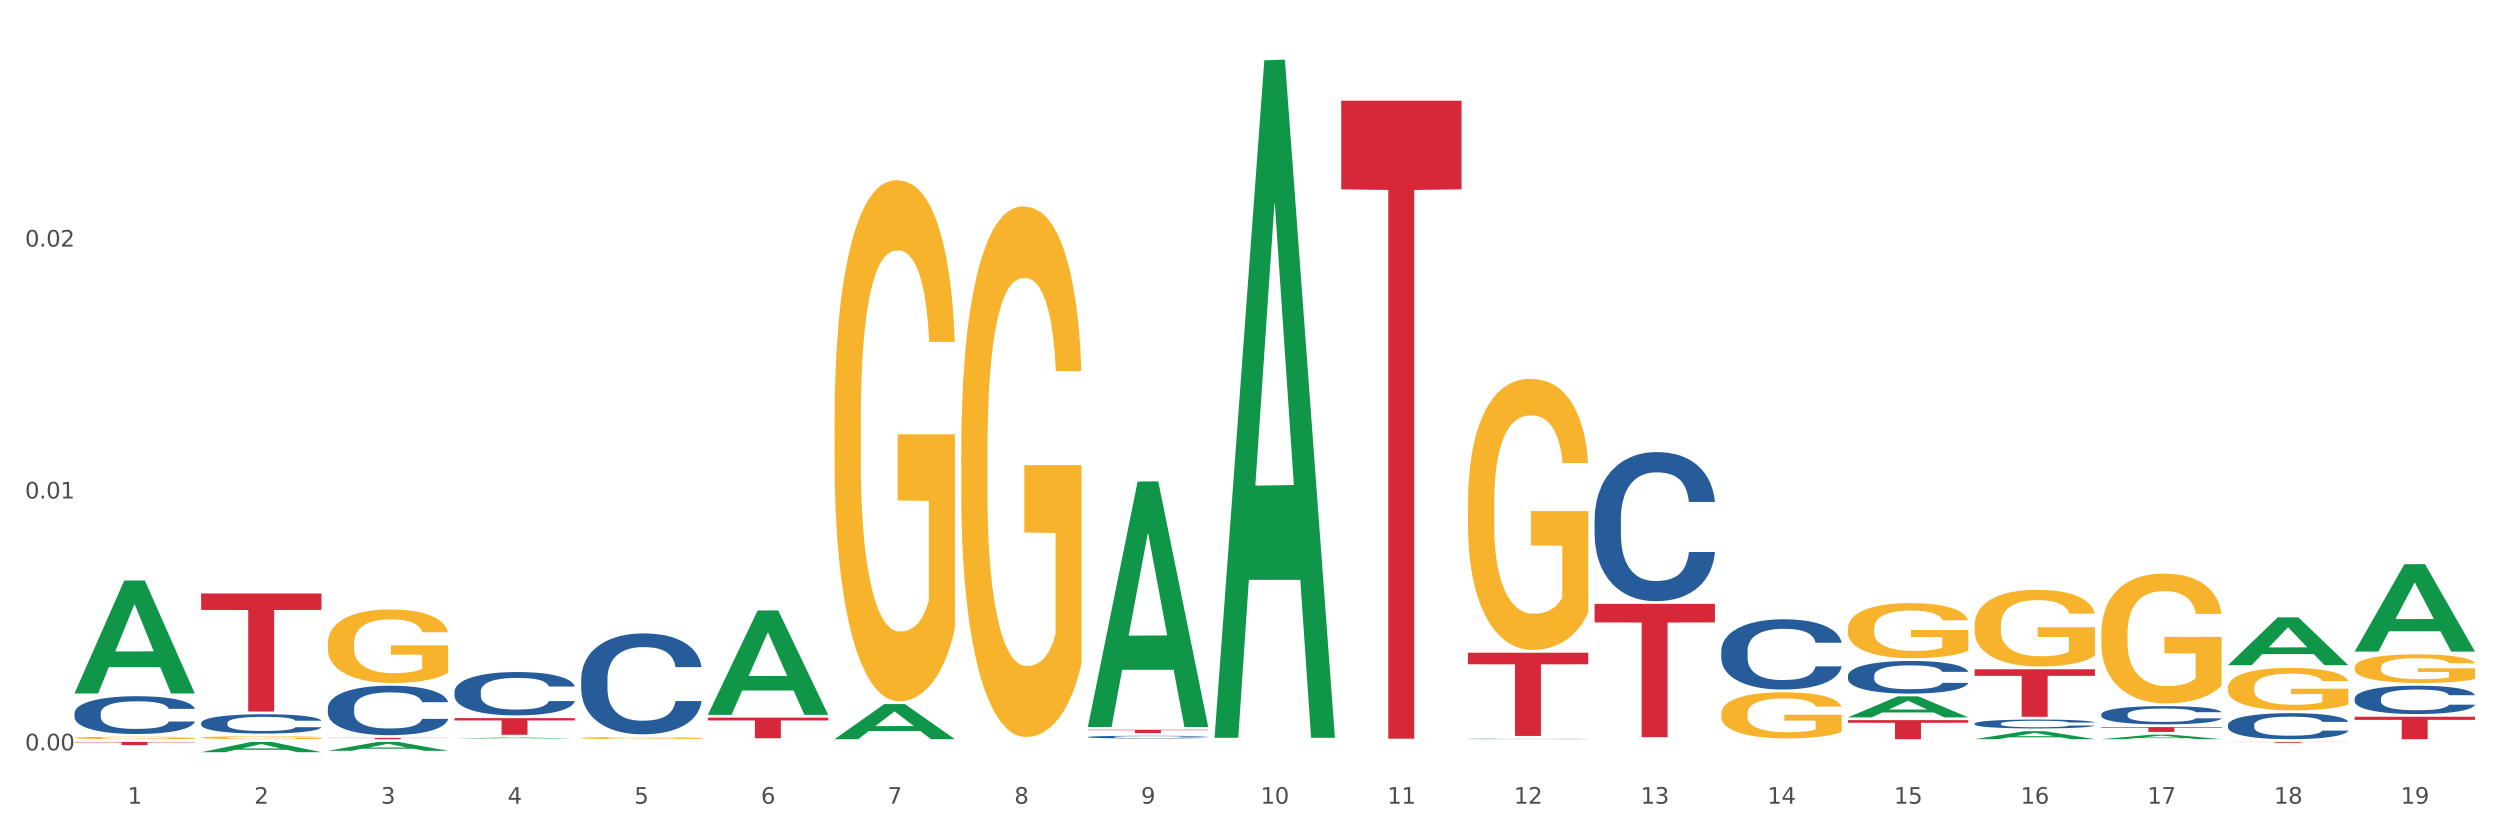 <?xml version="1.0" encoding="utf-8" standalone="no"?>
<!DOCTYPE svg PUBLIC "-//W3C//DTD SVG 1.1//EN"
  "http://www.w3.org/Graphics/SVG/1.1/DTD/svg11.dtd">
<svg xmlns:xlink="http://www.w3.org/1999/xlink" width="1080pt" height="360pt" viewBox="0 0 1080 360" xmlns="http://www.w3.org/2000/svg" version="1.1">
 <rect x="0" y="0" width="1080" height="360" fill="#333333" stroke="none"/>
 <defs>
  <style type="text/css">*{stroke-linejoin: round; stroke-linecap: butt}</style>
 </defs>
 <g id="figure_1">
  <g id="patch_1">
   <path d="M 0 360 
L 1080 360 
L 1080 0 
L 0 0 
z
" style="fill: #ffffff; stroke: #ffffff; stroke-linejoin: miter"/>
  </g>
  <g id="axes_1">
   <g id="matplotlib.axis_1">
    <g id="xtick_1">
     <g id="text_1">
      <!-- 1 -->
      <g style="fill: #4d4d4d" transform="translate(55.115 347.204) scale(0.096 -0.096)">
       <defs>
        <path id="DejaVuSans-31" d="M 794 531 
L 1825 531 
L 1825 4091 
L 703 3866 
L 703 4441 
L 1819 4666 
L 2450 4666 
L 2450 531 
L 3481 531 
L 3481 0 
L 794 0 
L 794 531 
z
" transform="scale(0.016)"/>
       </defs>
       <use xlink:href="#DejaVuSans-31"/>
      </g>
     </g>
    </g>
    <g id="xtick_2">
     <g id="text_2">
      <!-- 2 -->
      <g style="fill: #4d4d4d" transform="translate(109.839 347.204) scale(0.096 -0.096)">
       <defs>
        <path id="DejaVuSans-32" d="M 1228 531 
L 3431 531 
L 3431 0 
L 469 0 
L 469 531 
Q 828 903 1448 1529 
Q 2069 2156 2228 2338 
Q 2531 2678 2651 2914 
Q 2772 3150 2772 3378 
Q 2772 3750 2511 3984 
Q 2250 4219 1831 4219 
Q 1534 4219 1204 4116 
Q 875 4013 500 3803 
L 500 4441 
Q 881 4594 1212 4672 
Q 1544 4750 1819 4750 
Q 2544 4750 2975 4387 
Q 3406 4025 3406 3419 
Q 3406 3131 3298 2873 
Q 3191 2616 2906 2266 
Q 2828 2175 2409 1742 
Q 1991 1309 1228 531 
z
" transform="scale(0.016)"/>
       </defs>
       <use xlink:href="#DejaVuSans-32"/>
      </g>
     </g>
    </g>
    <g id="xtick_3">
     <g id="text_3">
      <!-- 3 -->
      <g style="fill: #4d4d4d" transform="translate(164.564 347.204) scale(0.096 -0.096)">
       <defs>
        <path id="DejaVuSans-33" d="M 2597 2516 
Q 3050 2419 3304 2112 
Q 3559 1806 3559 1356 
Q 3559 666 3084 287 
Q 2609 -91 1734 -91 
Q 1441 -91 1130 -33 
Q 819 25 488 141 
L 488 750 
Q 750 597 1062 519 
Q 1375 441 1716 441 
Q 2309 441 2620 675 
Q 2931 909 2931 1356 
Q 2931 1769 2642 2001 
Q 2353 2234 1838 2234 
L 1294 2234 
L 1294 2753 
L 1863 2753 
Q 2328 2753 2575 2939 
Q 2822 3125 2822 3475 
Q 2822 3834 2567 4026 
Q 2313 4219 1838 4219 
Q 1578 4219 1281 4162 
Q 984 4106 628 3988 
L 628 4550 
Q 988 4650 1302 4700 
Q 1616 4750 1894 4750 
Q 2613 4750 3031 4423 
Q 3450 4097 3450 3541 
Q 3450 3153 3228 2886 
Q 3006 2619 2597 2516 
z
" transform="scale(0.016)"/>
       </defs>
       <use xlink:href="#DejaVuSans-33"/>
      </g>
     </g>
    </g>
    <g id="xtick_4">
     <g id="text_4">
      <!-- 4 -->
      <g style="fill: #4d4d4d" transform="translate(219.288 347.204) scale(0.096 -0.096)">
       <defs>
        <path id="DejaVuSans-34" d="M 2419 4116 
L 825 1625 
L 2419 1625 
L 2419 4116 
z
M 2253 4666 
L 3047 4666 
L 3047 1625 
L 3713 1625 
L 3713 1100 
L 3047 1100 
L 3047 0 
L 2419 0 
L 2419 1100 
L 313 1100 
L 313 1709 
L 2253 4666 
z
" transform="scale(0.016)"/>
       </defs>
       <use xlink:href="#DejaVuSans-34"/>
      </g>
     </g>
    </g>
    <g id="xtick_5">
     <g id="text_5">
      <!-- 5 -->
      <g style="fill: #4d4d4d" transform="translate(274.012 347.204) scale(0.096 -0.096)">
       <defs>
        <path id="DejaVuSans-35" d="M 691 4666 
L 3169 4666 
L 3169 4134 
L 1269 4134 
L 1269 2991 
Q 1406 3038 1543 3061 
Q 1681 3084 1819 3084 
Q 2600 3084 3056 2656 
Q 3513 2228 3513 1497 
Q 3513 744 3044 326 
Q 2575 -91 1722 -91 
Q 1428 -91 1123 -41 
Q 819 9 494 109 
L 494 744 
Q 775 591 1075 516 
Q 1375 441 1709 441 
Q 2250 441 2565 725 
Q 2881 1009 2881 1497 
Q 2881 1984 2565 2268 
Q 2250 2553 1709 2553 
Q 1456 2553 1204 2497 
Q 953 2441 691 2322 
L 691 4666 
z
" transform="scale(0.016)"/>
       </defs>
       <use xlink:href="#DejaVuSans-35"/>
      </g>
     </g>
    </g>
    <g id="xtick_6">
     <g id="text_6">
      <!-- 6 -->
      <g style="fill: #4d4d4d" transform="translate(328.736 347.204) scale(0.096 -0.096)">
       <defs>
        <path id="DejaVuSans-36" d="M 2113 2584 
Q 1688 2584 1439 2293 
Q 1191 2003 1191 1497 
Q 1191 994 1439 701 
Q 1688 409 2113 409 
Q 2538 409 2786 701 
Q 3034 994 3034 1497 
Q 3034 2003 2786 2293 
Q 2538 2584 2113 2584 
z
M 3366 4563 
L 3366 3988 
Q 3128 4100 2886 4159 
Q 2644 4219 2406 4219 
Q 1781 4219 1451 3797 
Q 1122 3375 1075 2522 
Q 1259 2794 1537 2939 
Q 1816 3084 2150 3084 
Q 2853 3084 3261 2657 
Q 3669 2231 3669 1497 
Q 3669 778 3244 343 
Q 2819 -91 2113 -91 
Q 1303 -91 875 529 
Q 447 1150 447 2328 
Q 447 3434 972 4092 
Q 1497 4750 2381 4750 
Q 2619 4750 2861 4703 
Q 3103 4656 3366 4563 
z
" transform="scale(0.016)"/>
       </defs>
       <use xlink:href="#DejaVuSans-36"/>
      </g>
     </g>
    </g>
    <g id="xtick_7">
     <g id="text_7">
      <!-- 7 -->
      <g style="fill: #4d4d4d" transform="translate(383.461 347.204) scale(0.096 -0.096)">
       <defs>
        <path id="DejaVuSans-37" d="M 525 4666 
L 3525 4666 
L 3525 4397 
L 1831 0 
L 1172 0 
L 2766 4134 
L 525 4134 
L 525 4666 
z
" transform="scale(0.016)"/>
       </defs>
       <use xlink:href="#DejaVuSans-37"/>
      </g>
     </g>
    </g>
    <g id="xtick_8">
     <g id="text_8">
      <!-- 8 -->
      <g style="fill: #4d4d4d" transform="translate(438.185 347.204) scale(0.096 -0.096)">
       <defs>
        <path id="DejaVuSans-38" d="M 2034 2216 
Q 1584 2216 1326 1975 
Q 1069 1734 1069 1313 
Q 1069 891 1326 650 
Q 1584 409 2034 409 
Q 2484 409 2743 651 
Q 3003 894 3003 1313 
Q 3003 1734 2745 1975 
Q 2488 2216 2034 2216 
z
M 1403 2484 
Q 997 2584 770 2862 
Q 544 3141 544 3541 
Q 544 4100 942 4425 
Q 1341 4750 2034 4750 
Q 2731 4750 3128 4425 
Q 3525 4100 3525 3541 
Q 3525 3141 3298 2862 
Q 3072 2584 2669 2484 
Q 3125 2378 3379 2068 
Q 3634 1759 3634 1313 
Q 3634 634 3220 271 
Q 2806 -91 2034 -91 
Q 1263 -91 848 271 
Q 434 634 434 1313 
Q 434 1759 690 2068 
Q 947 2378 1403 2484 
z
M 1172 3481 
Q 1172 3119 1398 2916 
Q 1625 2713 2034 2713 
Q 2441 2713 2670 2916 
Q 2900 3119 2900 3481 
Q 2900 3844 2670 4047 
Q 2441 4250 2034 4250 
Q 1625 4250 1398 4047 
Q 1172 3844 1172 3481 
z
" transform="scale(0.016)"/>
       </defs>
       <use xlink:href="#DejaVuSans-38"/>
      </g>
     </g>
    </g>
    <g id="xtick_9">
     <g id="text_9">
      <!-- 9 -->
      <g style="fill: #4d4d4d" transform="translate(492.909 347.204) scale(0.096 -0.096)">
       <defs>
        <path id="DejaVuSans-39" d="M 703 97 
L 703 672 
Q 941 559 1184 500 
Q 1428 441 1663 441 
Q 2288 441 2617 861 
Q 2947 1281 2994 2138 
Q 2813 1869 2534 1725 
Q 2256 1581 1919 1581 
Q 1219 1581 811 2004 
Q 403 2428 403 3163 
Q 403 3881 828 4315 
Q 1253 4750 1959 4750 
Q 2769 4750 3195 4129 
Q 3622 3509 3622 2328 
Q 3622 1225 3098 567 
Q 2575 -91 1691 -91 
Q 1453 -91 1209 -44 
Q 966 3 703 97 
z
M 1959 2075 
Q 2384 2075 2632 2365 
Q 2881 2656 2881 3163 
Q 2881 3666 2632 3958 
Q 2384 4250 1959 4250 
Q 1534 4250 1286 3958 
Q 1038 3666 1038 3163 
Q 1038 2656 1286 2365 
Q 1534 2075 1959 2075 
z
" transform="scale(0.016)"/>
       </defs>
       <use xlink:href="#DejaVuSans-39"/>
      </g>
     </g>
    </g>
    <g id="xtick_10">
     <g id="text_10">
      <!-- 10 -->
      <g style="fill: #4d4d4d" transform="translate(544.58 347.204) scale(0.096 -0.096)">
       <defs>
        <path id="DejaVuSans-30" d="M 2034 4250 
Q 1547 4250 1301 3770 
Q 1056 3291 1056 2328 
Q 1056 1369 1301 889 
Q 1547 409 2034 409 
Q 2525 409 2770 889 
Q 3016 1369 3016 2328 
Q 3016 3291 2770 3770 
Q 2525 4250 2034 4250 
z
M 2034 4750 
Q 2819 4750 3233 4129 
Q 3647 3509 3647 2328 
Q 3647 1150 3233 529 
Q 2819 -91 2034 -91 
Q 1250 -91 836 529 
Q 422 1150 422 2328 
Q 422 3509 836 4129 
Q 1250 4750 2034 4750 
z
" transform="scale(0.016)"/>
       </defs>
       <use xlink:href="#DejaVuSans-31"/>
       <use xlink:href="#DejaVuSans-30" transform="translate(63.623 0)"/>
      </g>
     </g>
    </g>
    <g id="xtick_11">
     <g id="text_11">
      <!-- 11 -->
      <g style="fill: #4d4d4d" transform="translate(599.304 347.204) scale(0.096 -0.096)">
       <use xlink:href="#DejaVuSans-31"/>
       <use xlink:href="#DejaVuSans-31" transform="translate(63.623 0)"/>
      </g>
     </g>
    </g>
    <g id="xtick_12">
     <g id="text_12">
      <!-- 12 -->
      <g style="fill: #4d4d4d" transform="translate(654.028 347.204) scale(0.096 -0.096)">
       <use xlink:href="#DejaVuSans-31"/>
       <use xlink:href="#DejaVuSans-32" transform="translate(63.623 0)"/>
      </g>
     </g>
    </g>
    <g id="xtick_13">
     <g id="text_13">
      <!-- 13 -->
      <g style="fill: #4d4d4d" transform="translate(708.752 347.204) scale(0.096 -0.096)">
       <use xlink:href="#DejaVuSans-31"/>
       <use xlink:href="#DejaVuSans-33" transform="translate(63.623 0)"/>
      </g>
     </g>
    </g>
    <g id="xtick_14">
     <g id="text_14">
      <!-- 14 -->
      <g style="fill: #4d4d4d" transform="translate(763.477 347.204) scale(0.096 -0.096)">
       <use xlink:href="#DejaVuSans-31"/>
       <use xlink:href="#DejaVuSans-34" transform="translate(63.623 0)"/>
      </g>
     </g>
    </g>
    <g id="xtick_15">
     <g id="text_15">
      <!-- 15 -->
      <g style="fill: #4d4d4d" transform="translate(818.201 347.204) scale(0.096 -0.096)">
       <use xlink:href="#DejaVuSans-31"/>
       <use xlink:href="#DejaVuSans-35" transform="translate(63.623 0)"/>
      </g>
     </g>
    </g>
    <g id="xtick_16">
     <g id="text_16">
      <!-- 16 -->
      <g style="fill: #4d4d4d" transform="translate(872.925 347.204) scale(0.096 -0.096)">
       <use xlink:href="#DejaVuSans-31"/>
       <use xlink:href="#DejaVuSans-36" transform="translate(63.623 0)"/>
      </g>
     </g>
    </g>
    <g id="xtick_17">
     <g id="text_17">
      <!-- 17 -->
      <g style="fill: #4d4d4d" transform="translate(927.649 347.204) scale(0.096 -0.096)">
       <use xlink:href="#DejaVuSans-31"/>
       <use xlink:href="#DejaVuSans-37" transform="translate(63.623 0)"/>
      </g>
     </g>
    </g>
    <g id="xtick_18">
     <g id="text_18">
      <!-- 18 -->
      <g style="fill: #4d4d4d" transform="translate(982.374 347.204) scale(0.096 -0.096)">
       <use xlink:href="#DejaVuSans-31"/>
       <use xlink:href="#DejaVuSans-38" transform="translate(63.623 0)"/>
      </g>
     </g>
    </g>
    <g id="xtick_19">
     <g id="text_19">
      <!-- 19 -->
      <g style="fill: #4d4d4d" transform="translate(1037.098 347.204) scale(0.096 -0.096)">
       <use xlink:href="#DejaVuSans-31"/>
       <use xlink:href="#DejaVuSans-39" transform="translate(63.623 0)"/>
      </g>
     </g>
    </g>
    <g id="xtick_20"/>
    <g id="xtick_21"/>
    <g id="xtick_22"/>
    <g id="xtick_23"/>
    <g id="xtick_24"/>
    <g id="xtick_25"/>
    <g id="xtick_26"/>
    <g id="xtick_27"/>
    <g id="xtick_28"/>
    <g id="xtick_29"/>
    <g id="xtick_30"/>
    <g id="xtick_31"/>
    <g id="xtick_32"/>
    <g id="xtick_33"/>
    <g id="xtick_34"/>
    <g id="xtick_35"/>
    <g id="xtick_36"/>
    <g id="xtick_37"/>
   </g>
   <g id="matplotlib.axis_2">
    <g id="ytick_1">
     <g id="text_20">
      <!-- 0.00 -->
      <g style="fill: #4d4d4d" transform="translate(10.8 324.156) scale(0.096 -0.096)">
       <defs>
        <path id="DejaVuSans-2e" d="M 684 794 
L 1344 794 
L 1344 0 
L 684 0 
L 684 794 
z
" transform="scale(0.016)"/>
       </defs>
       <use xlink:href="#DejaVuSans-30"/>
       <use xlink:href="#DejaVuSans-2e" transform="translate(63.623 0)"/>
       <use xlink:href="#DejaVuSans-30" transform="translate(95.41 0)"/>
       <use xlink:href="#DejaVuSans-30" transform="translate(159.033 0)"/>
      </g>
     </g>
    </g>
    <g id="ytick_2">
     <g id="text_21">
      <!-- 0.01 -->
      <g style="fill: #4d4d4d" transform="translate(10.8 215.337) scale(0.096 -0.096)">
       <use xlink:href="#DejaVuSans-30"/>
       <use xlink:href="#DejaVuSans-2e" transform="translate(63.623 0)"/>
       <use xlink:href="#DejaVuSans-30" transform="translate(95.41 0)"/>
       <use xlink:href="#DejaVuSans-31" transform="translate(159.033 0)"/>
      </g>
     </g>
    </g>
    <g id="ytick_3">
     <g id="text_22">
      <!-- 0.02 -->
      <g style="fill: #4d4d4d" transform="translate(10.8 106.519) scale(0.096 -0.096)">
       <use xlink:href="#DejaVuSans-30"/>
       <use xlink:href="#DejaVuSans-2e" transform="translate(63.623 0)"/>
       <use xlink:href="#DejaVuSans-30" transform="translate(95.41 0)"/>
       <use xlink:href="#DejaVuSans-32" transform="translate(159.033 0)"/>
      </g>
     </g>
    </g>
    <g id="ytick_4"/>
    <g id="ytick_5"/>
    <g id="ytick_6"/>
   </g>
   <g id="PolyCollection_1">
    <path d="M 32.175 299.492 
L 32.229 299.447 
L 53.667 250.786 
L 62.564 250.74 
L 84.163 299.584 
L 73.873 299.584 
L 69.21 288.21 
L 47.075 288.21 
L 46.914 288.394 
L 42.412 299.584 
L 32.175 299.584 
L 32.175 299.492 
L 49.862 281.423 
L 66.423 281.377 
L 58.223 261.151 
L 58.115 261.06 
L 58.008 261.197 
L 49.808 281.377 
L 49.862 281.423 
L 32.175 299.492 
z
" clip-path="url(#pda3f96b9c9)" style="fill: #109648"/>
    <path d="M 579.418 43.508 
L 631.406 43.508 
L 631.406 81.805 
L 610.956 82.064 
L 610.956 319.094 
L 599.745 319.094 
L 599.745 82.064 
L 579.418 81.805 
L 579.418 43.767 
L 579.418 43.508 
z
" clip-path="url(#pda3f96b9c9)" style="fill: #d62839"/>
    <path d="M 634.142 281.969 
L 686.13 281.969 
L 686.13 286.968 
L 665.68 287.002 
L 665.68 317.937 
L 654.469 317.937 
L 654.469 287.002 
L 634.142 286.968 
L 634.142 282.003 
L 634.142 281.969 
z
" clip-path="url(#pda3f96b9c9)" style="fill: #d62839"/>
    <path d="M 688.866 260.88 
L 740.854 260.88 
L 740.854 268.882 
L 720.404 268.936 
L 720.404 318.466 
L 709.193 318.466 
L 709.193 268.936 
L 688.866 268.882 
L 688.866 260.934 
L 688.866 260.88 
z
" clip-path="url(#pda3f96b9c9)" style="fill: #d62839"/>
    <path d="M 798.315 311.086 
L 850.303 311.086 
L 850.303 312.232 
L 829.853 312.239 
L 829.853 319.329 
L 818.642 319.329 
L 818.642 312.239 
L 798.315 312.232 
L 798.315 311.094 
L 798.315 311.086 
z
" clip-path="url(#pda3f96b9c9)" style="fill: #d62839"/>
    <path d="M 853.039 289.109 
L 905.027 289.109 
L 905.027 291.965 
L 884.577 291.985 
L 884.577 309.665 
L 873.366 309.665 
L 873.366 291.985 
L 853.039 291.965 
L 853.039 289.128 
L 853.039 289.109 
z
" clip-path="url(#pda3f96b9c9)" style="fill: #d62839"/>
    <path d="M 907.763 314.1 
L 959.751 314.1 
L 959.751 314.391 
L 939.301 314.393 
L 939.301 316.193 
L 928.09 316.193 
L 928.09 314.393 
L 907.763 314.391 
L 907.763 314.102 
L 907.763 314.1 
z
" clip-path="url(#pda3f96b9c9)" style="fill: #d62839"/>
    <path d="M 1017.212 309.641 
L 1069.2 309.641 
L 1069.2 310.987 
L 1048.75 310.996 
L 1048.75 319.329 
L 1037.539 319.329 
L 1037.539 310.996 
L 1017.212 310.987 
L 1017.212 309.65 
L 1017.212 309.641 
z
" clip-path="url(#pda3f96b9c9)" style="fill: #d62839"/>
    <path d="M 1017.212 288.394 
L 1017.273 288.382 
L 1017.273 287.976 
L 1017.396 287.626 
L 1018.01 286.779 
L 1018.931 286.078 
L 1019.606 285.706 
L 1020.281 285.401 
L 1021.079 285.096 
L 1022.061 284.78 
L 1023.841 284.317 
L 1024.946 284.079 
L 1026.296 283.831 
L 1028.751 283.47 
L 1030.531 283.266 
L 1032.373 283.097 
L 1035.38 282.894 
L 1037.344 282.803 
L 1039.431 282.735 
L 1041.948 282.69 
L 1043.85 282.679 
L 1048.024 282.713 
L 1051.584 282.815 
L 1053.303 282.894 
L 1055.512 283.029 
L 1056.679 283.119 
L 1058.581 283.3 
L 1060.546 283.537 
L 1061.896 283.741 
L 1063.921 284.125 
L 1065.456 284.509 
L 1066.868 284.983 
L 1067.604 285.31 
L 1068.157 285.615 
L 1068.648 285.965 
L 1069.139 286.519 
L 1058.09 286.519 
L 1057.661 286.124 
L 1056.986 285.751 
L 1056.004 285.389 
L 1055.144 285.164 
L 1053.671 284.881 
L 1052.321 284.701 
L 1050.909 284.565 
L 1049.19 284.452 
L 1047.84 284.396 
L 1045.937 284.35 
L 1042.193 284.362 
L 1039.677 284.452 
L 1037.958 284.565 
L 1036.853 284.667 
L 1035.871 284.78 
L 1034.766 284.938 
L 1033.477 285.175 
L 1032.557 285.389 
L 1031.636 285.661 
L 1030.899 285.932 
L 1030.224 286.248 
L 1029.672 286.587 
L 1029.242 286.937 
L 1028.874 287.366 
L 1028.567 288.077 
L 1028.567 289.625 
L 1028.69 289.975 
L 1028.997 290.438 
L 1029.365 290.788 
L 1029.979 291.206 
L 1030.531 291.488 
L 1031.575 291.895 
L 1032.741 292.233 
L 1033.662 292.448 
L 1034.582 292.629 
L 1036.178 292.877 
L 1037.958 293.08 
L 1039.493 293.205 
L 1041.579 293.318 
L 1042.991 293.363 
L 1044.219 293.385 
L 1047.226 293.385 
L 1049.375 293.352 
L 1051.768 293.272 
L 1053.61 293.171 
L 1055.144 293.047 
L 1056.863 292.843 
L 1057.968 292.651 
L 1057.968 290.291 
L 1044.464 290.28 
L 1044.464 288.71 
L 1069.2 288.71 
L 1069.2 293.318 
L 1068.157 293.555 
L 1066.99 293.769 
L 1065.763 293.961 
L 1063.921 294.199 
L 1061.712 294.424 
L 1059.748 294.583 
L 1057.661 294.718 
L 1055.206 294.842 
L 1052.014 294.955 
L 1050.05 295 
L 1047.595 295.034 
L 1044.71 295.046 
L 1042.193 295.023 
L 1039.738 294.967 
L 1037.16 294.865 
L 1034.644 294.718 
L 1032.741 294.571 
L 1030.838 294.391 
L 1028.813 294.153 
L 1027.217 293.927 
L 1025.989 293.724 
L 1024.639 293.464 
L 1023.166 293.126 
L 1022.061 292.821 
L 1021.079 292.504 
L 1020.035 292.098 
L 1019.299 291.748 
L 1018.562 291.307 
L 1018.133 290.98 
L 1017.642 290.472 
L 1017.273 289.76 
L 1017.212 288.394 
z
" clip-path="url(#pda3f96b9c9)" style="fill: #f7b32b"/>
    <path d="M 962.488 297.028 
L 962.549 297.012 
L 962.549 296.408 
L 962.672 295.888 
L 963.286 294.631 
L 964.206 293.591 
L 964.881 293.038 
L 965.557 292.585 
L 966.355 292.133 
L 967.337 291.663 
L 969.117 290.976 
L 970.221 290.624 
L 971.572 290.255 
L 974.027 289.718 
L 975.807 289.417 
L 977.648 289.165 
L 980.656 288.863 
L 982.62 288.729 
L 984.707 288.629 
L 987.223 288.562 
L 989.126 288.545 
L 993.3 288.595 
L 996.86 288.746 
L 998.579 288.863 
L 1000.788 289.065 
L 1001.954 289.199 
L 1003.857 289.467 
L 1005.821 289.819 
L 1007.172 290.121 
L 1009.197 290.691 
L 1010.732 291.261 
L 1012.143 291.965 
L 1012.88 292.451 
L 1013.432 292.904 
L 1013.923 293.424 
L 1014.414 294.245 
L 1003.366 294.245 
L 1002.936 293.658 
L 1002.261 293.105 
L 1001.279 292.569 
L 1000.42 292.233 
L 998.947 291.814 
L 997.596 291.546 
L 996.185 291.345 
L 994.466 291.177 
L 993.116 291.093 
L 991.213 291.026 
L 987.469 291.043 
L 984.952 291.177 
L 983.234 291.345 
L 982.129 291.496 
L 981.147 291.663 
L 980.042 291.898 
L 978.753 292.25 
L 977.832 292.569 
L 976.912 292.971 
L 976.175 293.373 
L 975.5 293.843 
L 974.948 294.346 
L 974.518 294.866 
L 974.15 295.503 
L 973.843 296.559 
L 973.843 298.856 
L 973.966 299.375 
L 974.272 300.063 
L 974.641 300.583 
L 975.255 301.203 
L 975.807 301.622 
L 976.85 302.226 
L 978.017 302.729 
L 978.937 303.047 
L 979.858 303.315 
L 981.454 303.684 
L 983.234 303.986 
L 984.768 304.17 
L 986.855 304.338 
L 988.267 304.405 
L 989.494 304.439 
L 992.502 304.439 
L 994.65 304.388 
L 997.044 304.271 
L 998.885 304.12 
L 1000.42 303.936 
L 1002.139 303.634 
L 1003.243 303.349 
L 1003.243 299.845 
L 989.74 299.828 
L 989.74 297.498 
L 1014.476 297.498 
L 1014.476 304.338 
L 1013.432 304.69 
L 1012.266 305.009 
L 1011.038 305.294 
L 1009.197 305.646 
L 1006.987 305.981 
L 1005.023 306.216 
L 1002.936 306.417 
L 1000.481 306.601 
L 997.29 306.769 
L 995.325 306.836 
L 992.87 306.886 
L 989.985 306.903 
L 987.469 306.87 
L 985.014 306.786 
L 982.436 306.635 
L 979.919 306.417 
L 978.017 306.199 
L 976.114 305.931 
L 974.088 305.579 
L 972.492 305.243 
L 971.265 304.942 
L 969.915 304.556 
L 968.441 304.053 
L 967.337 303.6 
L 966.355 303.131 
L 965.311 302.527 
L 964.575 302.008 
L 963.838 301.354 
L 963.408 300.868 
L 962.917 300.113 
L 962.549 299.057 
L 962.488 297.028 
z
" clip-path="url(#pda3f96b9c9)" style="fill: #f7b32b"/>
    <path d="M 907.763 273.7 
L 907.825 273.649 
L 907.825 271.806 
L 907.948 270.218 
L 908.561 266.378 
L 909.482 263.203 
L 910.157 261.514 
L 910.832 260.131 
L 911.63 258.749 
L 912.612 257.315 
L 914.392 255.216 
L 915.497 254.141 
L 916.847 253.014 
L 919.303 251.376 
L 921.083 250.454 
L 922.924 249.686 
L 925.932 248.764 
L 927.896 248.355 
L 929.983 248.047 
L 932.499 247.843 
L 934.402 247.791 
L 938.576 247.945 
L 942.136 248.406 
L 943.854 248.764 
L 946.064 249.379 
L 947.23 249.788 
L 949.133 250.608 
L 951.097 251.683 
L 952.447 252.604 
L 954.473 254.345 
L 956.007 256.086 
L 957.419 258.237 
L 958.156 259.722 
L 958.708 261.104 
L 959.199 262.691 
L 959.69 265.2 
L 948.642 265.2 
L 948.212 263.408 
L 947.537 261.719 
L 946.555 260.08 
L 945.696 259.056 
L 944.223 257.776 
L 942.872 256.957 
L 941.46 256.342 
L 939.742 255.83 
L 938.392 255.574 
L 936.489 255.369 
L 932.745 255.421 
L 930.228 255.83 
L 928.51 256.342 
L 927.405 256.803 
L 926.423 257.315 
L 925.318 258.032 
L 924.029 259.107 
L 923.108 260.08 
L 922.187 261.309 
L 921.451 262.538 
L 920.776 263.971 
L 920.223 265.508 
L 919.794 267.095 
L 919.425 269.041 
L 919.119 272.266 
L 919.119 279.281 
L 919.241 280.868 
L 919.548 282.968 
L 919.916 284.555 
L 920.53 286.45 
L 921.083 287.73 
L 922.126 289.573 
L 923.292 291.109 
L 924.213 292.082 
L 925.134 292.901 
L 926.73 294.028 
L 928.51 294.949 
L 930.044 295.512 
L 932.131 296.024 
L 933.543 296.229 
L 934.77 296.332 
L 937.778 296.332 
L 939.926 296.178 
L 942.32 295.82 
L 944.161 295.359 
L 945.696 294.796 
L 947.414 293.874 
L 948.519 293.004 
L 948.519 282.302 
L 935.016 282.251 
L 935.016 275.134 
L 959.751 275.134 
L 959.751 296.024 
L 958.708 297.1 
L 957.542 298.073 
L 956.314 298.943 
L 954.473 300.018 
L 952.263 301.042 
L 950.299 301.759 
L 948.212 302.374 
L 945.757 302.937 
L 942.565 303.449 
L 940.601 303.654 
L 938.146 303.807 
L 935.261 303.859 
L 932.745 303.756 
L 930.29 303.5 
L 927.712 303.039 
L 925.195 302.374 
L 923.292 301.708 
L 921.39 300.889 
L 919.364 299.814 
L 917.768 298.789 
L 916.541 297.868 
L 915.19 296.69 
L 913.717 295.154 
L 912.612 293.772 
L 911.63 292.338 
L 910.587 290.495 
L 909.85 288.907 
L 909.114 286.91 
L 908.684 285.425 
L 908.193 283.121 
L 907.825 279.896 
L 907.763 273.7 
z
" clip-path="url(#pda3f96b9c9)" style="fill: #f7b32b"/>
    <path d="M 853.039 270.11 
L 853.1 270.08 
L 853.1 268.991 
L 853.223 268.053 
L 853.837 265.784 
L 854.758 263.908 
L 855.433 262.91 
L 856.108 262.093 
L 856.906 261.276 
L 857.888 260.429 
L 859.668 259.189 
L 860.773 258.553 
L 862.123 257.888 
L 864.578 256.92 
L 866.358 256.375 
L 868.2 255.921 
L 871.207 255.377 
L 873.171 255.135 
L 875.258 254.953 
L 877.775 254.832 
L 879.678 254.802 
L 883.851 254.893 
L 887.411 255.165 
L 889.13 255.377 
L 891.34 255.74 
L 892.506 255.982 
L 894.409 256.466 
L 896.373 257.101 
L 897.723 257.646 
L 899.749 258.674 
L 901.283 259.703 
L 902.695 260.974 
L 903.431 261.851 
L 903.984 262.668 
L 904.475 263.606 
L 904.966 265.088 
L 893.918 265.088 
L 893.488 264.029 
L 892.813 263.031 
L 891.831 262.063 
L 890.971 261.458 
L 889.498 260.701 
L 888.148 260.217 
L 886.736 259.854 
L 885.018 259.552 
L 883.667 259.4 
L 881.765 259.279 
L 878.02 259.31 
L 875.504 259.552 
L 873.785 259.854 
L 872.68 260.127 
L 871.698 260.429 
L 870.594 260.853 
L 869.305 261.488 
L 868.384 262.063 
L 867.463 262.789 
L 866.727 263.515 
L 866.051 264.362 
L 865.499 265.27 
L 865.069 266.208 
L 864.701 267.357 
L 864.394 269.263 
L 864.394 273.408 
L 864.517 274.346 
L 864.824 275.586 
L 865.192 276.524 
L 865.806 277.643 
L 866.358 278.4 
L 867.402 279.489 
L 868.568 280.397 
L 869.489 280.971 
L 870.409 281.455 
L 872.005 282.121 
L 873.785 282.666 
L 875.32 282.998 
L 877.407 283.301 
L 878.818 283.422 
L 880.046 283.482 
L 883.053 283.482 
L 885.202 283.392 
L 887.596 283.18 
L 889.437 282.908 
L 890.971 282.575 
L 892.69 282.03 
L 893.795 281.516 
L 893.795 275.193 
L 880.291 275.163 
L 880.291 270.957 
L 905.027 270.957 
L 905.027 283.301 
L 903.984 283.936 
L 902.818 284.511 
L 901.59 285.025 
L 899.749 285.661 
L 897.539 286.266 
L 895.575 286.689 
L 893.488 287.052 
L 891.033 287.385 
L 887.841 287.688 
L 885.877 287.809 
L 883.422 287.899 
L 880.537 287.93 
L 878.02 287.869 
L 875.565 287.718 
L 872.987 287.446 
L 870.471 287.052 
L 868.568 286.659 
L 866.665 286.175 
L 864.64 285.54 
L 863.044 284.935 
L 861.816 284.39 
L 860.466 283.694 
L 858.993 282.787 
L 857.888 281.97 
L 856.906 281.123 
L 855.863 280.033 
L 855.126 279.096 
L 854.389 277.916 
L 853.96 277.038 
L 853.469 275.677 
L 853.1 273.771 
L 853.039 270.11 
z
" clip-path="url(#pda3f96b9c9)" style="fill: #f7b32b"/>
    <path d="M 798.315 271.555 
L 798.376 271.534 
L 798.376 270.751 
L 798.499 270.078 
L 799.113 268.448 
L 800.033 267.1 
L 800.709 266.383 
L 801.384 265.797 
L 802.182 265.21 
L 803.164 264.601 
L 804.944 263.71 
L 806.049 263.254 
L 807.399 262.776 
L 809.854 262.08 
L 811.634 261.689 
L 813.475 261.363 
L 816.483 260.972 
L 818.447 260.798 
L 820.534 260.668 
L 823.051 260.581 
L 824.953 260.559 
L 829.127 260.624 
L 832.687 260.82 
L 834.406 260.972 
L 836.615 261.233 
L 837.782 261.407 
L 839.684 261.754 
L 841.648 262.211 
L 842.999 262.602 
L 845.024 263.341 
L 846.559 264.08 
L 847.97 264.992 
L 848.707 265.623 
L 849.259 266.209 
L 849.75 266.883 
L 850.242 267.948 
L 839.193 267.948 
L 838.764 267.187 
L 838.088 266.47 
L 837.106 265.775 
L 836.247 265.34 
L 834.774 264.797 
L 833.424 264.449 
L 832.012 264.188 
L 830.293 263.971 
L 828.943 263.862 
L 827.04 263.775 
L 823.296 263.797 
L 820.78 263.971 
L 819.061 264.188 
L 817.956 264.384 
L 816.974 264.601 
L 815.869 264.906 
L 814.58 265.362 
L 813.66 265.775 
L 812.739 266.296 
L 812.002 266.818 
L 811.327 267.426 
L 810.775 268.078 
L 810.345 268.752 
L 809.977 269.578 
L 809.67 270.947 
L 809.67 273.924 
L 809.793 274.598 
L 810.1 275.489 
L 810.468 276.163 
L 811.082 276.967 
L 811.634 277.51 
L 812.678 278.292 
L 813.844 278.944 
L 814.764 279.357 
L 815.685 279.705 
L 817.281 280.183 
L 819.061 280.574 
L 820.595 280.813 
L 822.682 281.031 
L 824.094 281.117 
L 825.322 281.161 
L 828.329 281.161 
L 830.477 281.096 
L 832.871 280.944 
L 834.713 280.748 
L 836.247 280.509 
L 837.966 280.118 
L 839.071 279.748 
L 839.071 275.206 
L 825.567 275.185 
L 825.567 272.164 
L 850.303 272.164 
L 850.303 281.031 
L 849.259 281.487 
L 848.093 281.9 
L 846.866 282.269 
L 845.024 282.726 
L 842.815 283.16 
L 840.851 283.465 
L 838.764 283.725 
L 836.308 283.964 
L 833.117 284.182 
L 831.153 284.269 
L 828.697 284.334 
L 825.813 284.356 
L 823.296 284.312 
L 820.841 284.203 
L 818.263 284.008 
L 815.746 283.725 
L 813.844 283.443 
L 811.941 283.095 
L 809.915 282.639 
L 808.32 282.204 
L 807.092 281.813 
L 805.742 281.313 
L 804.269 280.661 
L 803.164 280.074 
L 802.182 279.466 
L 801.138 278.684 
L 800.402 278.01 
L 799.665 277.162 
L 799.236 276.532 
L 798.744 275.554 
L 798.376 274.185 
L 798.315 271.555 
z
" clip-path="url(#pda3f96b9c9)" style="fill: #f7b32b"/>
    <path d="M 743.591 308.258 
L 743.652 308.24 
L 743.652 307.585 
L 743.775 307.021 
L 744.388 305.656 
L 745.309 304.528 
L 745.984 303.928 
L 746.66 303.436 
L 747.457 302.945 
L 748.44 302.436 
L 750.22 301.69 
L 751.324 301.308 
L 752.675 300.907 
L 755.13 300.325 
L 756.91 299.997 
L 758.751 299.724 
L 761.759 299.397 
L 763.723 299.251 
L 765.81 299.142 
L 768.326 299.069 
L 770.229 299.051 
L 774.403 299.106 
L 777.963 299.27 
L 779.681 299.397 
L 781.891 299.615 
L 783.057 299.761 
L 784.96 300.052 
L 786.924 300.434 
L 788.275 300.762 
L 790.3 301.38 
L 791.835 301.999 
L 793.246 302.763 
L 793.983 303.291 
L 794.535 303.782 
L 795.026 304.346 
L 795.517 305.238 
L 784.469 305.238 
L 784.039 304.601 
L 783.364 304.001 
L 782.382 303.418 
L 781.523 303.054 
L 780.05 302.599 
L 778.699 302.308 
L 777.288 302.09 
L 775.569 301.908 
L 774.219 301.817 
L 772.316 301.744 
L 768.572 301.762 
L 766.055 301.908 
L 764.337 302.09 
L 763.232 302.254 
L 762.25 302.436 
L 761.145 302.69 
L 759.856 303.073 
L 758.935 303.418 
L 758.015 303.855 
L 757.278 304.292 
L 756.603 304.801 
L 756.051 305.347 
L 755.621 305.911 
L 755.253 306.603 
L 754.946 307.749 
L 754.946 310.242 
L 755.068 310.806 
L 755.375 311.552 
L 755.744 312.116 
L 756.357 312.789 
L 756.91 313.244 
L 757.953 313.899 
L 759.119 314.445 
L 760.04 314.791 
L 760.961 315.082 
L 762.557 315.482 
L 764.337 315.81 
L 765.871 316.01 
L 767.958 316.192 
L 769.37 316.265 
L 770.597 316.301 
L 773.605 316.301 
L 775.753 316.246 
L 778.147 316.119 
L 779.988 315.955 
L 781.523 315.755 
L 783.241 315.428 
L 784.346 315.118 
L 784.346 311.315 
L 770.843 311.297 
L 770.843 308.768 
L 795.579 308.768 
L 795.579 316.192 
L 794.535 316.574 
L 793.369 316.92 
L 792.141 317.229 
L 790.3 317.611 
L 788.09 317.975 
L 786.126 318.23 
L 784.039 318.448 
L 781.584 318.648 
L 778.392 318.83 
L 776.428 318.903 
L 773.973 318.958 
L 771.088 318.976 
L 768.572 318.939 
L 766.117 318.848 
L 763.539 318.685 
L 761.022 318.448 
L 759.119 318.212 
L 757.217 317.92 
L 755.191 317.538 
L 753.595 317.174 
L 752.368 316.847 
L 751.017 316.428 
L 749.544 315.883 
L 748.44 315.391 
L 747.457 314.882 
L 746.414 314.227 
L 745.677 313.663 
L 744.941 312.953 
L 744.511 312.425 
L 744.02 311.606 
L 743.652 310.46 
L 743.591 308.258 
z
" clip-path="url(#pda3f96b9c9)" style="fill: #f7b32b"/>
    <path d="M 634.142 217.781 
L 634.203 217.674 
L 634.203 213.822 
L 634.326 210.506 
L 634.94 202.483 
L 635.861 195.85 
L 636.536 192.32 
L 637.211 189.431 
L 638.009 186.543 
L 638.991 183.548 
L 640.771 179.161 
L 641.876 176.915 
L 643.226 174.561 
L 645.681 171.138 
L 647.461 169.213 
L 649.303 167.608 
L 652.31 165.682 
L 654.274 164.826 
L 656.361 164.185 
L 658.878 163.757 
L 660.781 163.65 
L 664.954 163.971 
L 668.514 164.933 
L 670.233 165.682 
L 672.443 166.966 
L 673.609 167.822 
L 675.512 169.533 
L 677.476 171.78 
L 678.826 173.706 
L 680.851 177.343 
L 682.386 180.98 
L 683.798 185.473 
L 684.534 188.576 
L 685.087 191.464 
L 685.578 194.78 
L 686.069 200.022 
L 675.02 200.022 
L 674.591 196.278 
L 673.916 192.748 
L 672.934 189.324 
L 672.074 187.185 
L 670.601 184.51 
L 669.251 182.799 
L 667.839 181.515 
L 666.121 180.445 
L 664.77 179.91 
L 662.867 179.482 
L 659.123 179.589 
L 656.607 180.445 
L 654.888 181.515 
L 653.783 182.478 
L 652.801 183.548 
L 651.696 185.045 
L 650.407 187.292 
L 649.487 189.324 
L 648.566 191.892 
L 647.83 194.459 
L 647.154 197.455 
L 646.602 200.664 
L 646.172 203.98 
L 645.804 208.046 
L 645.497 214.785 
L 645.497 229.441 
L 645.62 232.757 
L 645.927 237.144 
L 646.295 240.46 
L 646.909 244.418 
L 647.461 247.092 
L 648.505 250.944 
L 649.671 254.153 
L 650.592 256.186 
L 651.512 257.897 
L 653.108 260.251 
L 654.888 262.176 
L 656.423 263.353 
L 658.51 264.423 
L 659.921 264.851 
L 661.149 265.065 
L 664.156 265.065 
L 666.305 264.744 
L 668.698 263.995 
L 670.54 263.032 
L 672.074 261.855 
L 673.793 259.93 
L 674.898 258.111 
L 674.898 235.753 
L 661.394 235.646 
L 661.394 220.776 
L 686.13 220.776 
L 686.13 264.423 
L 685.087 266.669 
L 683.92 268.702 
L 682.693 270.521 
L 680.851 272.767 
L 678.642 274.907 
L 676.678 276.404 
L 674.591 277.688 
L 672.136 278.865 
L 668.944 279.935 
L 666.98 280.363 
L 664.525 280.684 
L 661.64 280.79 
L 659.123 280.577 
L 656.668 280.042 
L 654.09 279.079 
L 651.574 277.688 
L 649.671 276.297 
L 647.768 274.586 
L 645.743 272.339 
L 644.147 270.2 
L 642.919 268.274 
L 641.569 265.814 
L 640.096 262.604 
L 638.991 259.716 
L 638.009 256.72 
L 636.965 252.869 
L 636.229 249.553 
L 635.492 245.381 
L 635.063 242.278 
L 634.572 237.464 
L 634.203 230.725 
L 634.142 217.781 
z
" clip-path="url(#pda3f96b9c9)" style="fill: #f7b32b"/>
    <path d="M 415.245 195.074 
L 415.306 194.865 
L 415.306 187.328 
L 415.429 180.838 
L 416.043 165.135 
L 416.964 152.155 
L 417.639 145.246 
L 418.314 139.593 
L 419.112 133.94 
L 420.094 128.078 
L 421.874 119.494 
L 422.979 115.097 
L 424.329 110.491 
L 426.784 103.791 
L 428.564 100.023 
L 430.406 96.882 
L 433.413 93.114 
L 435.377 91.439 
L 437.464 90.182 
L 439.981 89.345 
L 441.883 89.136 
L 446.057 89.764 
L 449.617 91.648 
L 451.336 93.114 
L 453.545 95.626 
L 454.712 97.301 
L 456.614 100.651 
L 458.579 105.047 
L 459.929 108.816 
L 461.954 115.934 
L 463.489 123.053 
L 464.901 131.846 
L 465.637 137.918 
L 466.19 143.571 
L 466.681 150.061 
L 467.172 160.32 
L 456.123 160.32 
L 455.694 152.992 
L 455.019 146.083 
L 454.036 139.383 
L 453.177 135.196 
L 451.704 129.962 
L 450.354 126.612 
L 448.942 124.1 
L 447.223 122.006 
L 445.873 120.959 
L 443.97 120.122 
L 440.226 120.331 
L 437.71 122.006 
L 435.991 124.1 
L 434.886 125.984 
L 433.904 128.078 
L 432.799 131.009 
L 431.51 135.405 
L 430.59 139.383 
L 429.669 144.408 
L 428.932 149.433 
L 428.257 155.295 
L 427.705 161.576 
L 427.275 168.066 
L 426.907 176.022 
L 426.6 189.212 
L 426.6 217.895 
L 426.723 224.386 
L 427.03 232.97 
L 427.398 239.46 
L 428.012 247.206 
L 428.564 252.44 
L 429.608 259.978 
L 430.774 266.259 
L 431.695 270.237 
L 432.615 273.586 
L 434.211 278.192 
L 435.991 281.961 
L 437.526 284.264 
L 439.612 286.358 
L 441.024 287.195 
L 442.252 287.614 
L 445.259 287.614 
L 447.408 286.986 
L 449.801 285.52 
L 451.643 283.636 
L 453.177 281.333 
L 454.896 277.564 
L 456.001 274.005 
L 456.001 230.248 
L 442.497 230.038 
L 442.497 200.937 
L 467.233 200.937 
L 467.233 286.358 
L 466.19 290.754 
L 465.023 294.732 
L 463.796 298.291 
L 461.954 302.688 
L 459.745 306.875 
L 457.781 309.807 
L 455.694 312.319 
L 453.239 314.622 
L 450.047 316.716 
L 448.083 317.553 
L 445.628 318.181 
L 442.743 318.39 
L 440.226 317.972 
L 437.771 316.925 
L 435.193 315.041 
L 432.677 312.319 
L 430.774 309.597 
L 428.871 306.247 
L 426.846 301.851 
L 425.25 297.663 
L 424.022 293.895 
L 422.672 289.079 
L 421.199 282.798 
L 420.094 277.146 
L 419.112 271.283 
L 418.068 263.746 
L 417.332 257.256 
L 416.595 249.091 
L 416.166 243.019 
L 415.675 233.598 
L 415.306 220.408 
L 415.245 195.074 
z
" clip-path="url(#pda3f96b9c9)" style="fill: #f7b32b"/>
    <path d="M 360.521 181.842 
L 360.582 181.637 
L 360.582 174.234 
L 360.705 167.859 
L 361.319 152.436 
L 362.239 139.686 
L 362.914 132.9 
L 363.59 127.348 
L 364.388 121.795 
L 365.37 116.038 
L 367.15 107.606 
L 368.254 103.288 
L 369.605 98.764 
L 372.06 92.183 
L 373.84 88.482 
L 375.681 85.397 
L 378.689 81.696 
L 380.653 80.051 
L 382.74 78.817 
L 385.256 77.994 
L 387.159 77.789 
L 391.333 78.405 
L 394.893 80.256 
L 396.612 81.696 
L 398.821 84.163 
L 399.987 85.809 
L 401.89 89.099 
L 403.854 93.417 
L 405.205 97.119 
L 407.23 104.11 
L 408.765 111.102 
L 410.176 119.739 
L 410.913 125.703 
L 411.465 131.255 
L 411.956 137.63 
L 412.447 147.706 
L 401.399 147.706 
L 400.969 140.509 
L 400.294 133.723 
L 399.312 127.142 
L 398.453 123.029 
L 396.98 117.888 
L 395.629 114.598 
L 394.218 112.13 
L 392.499 110.074 
L 391.149 109.046 
L 389.246 108.223 
L 385.502 108.429 
L 382.985 110.074 
L 381.267 112.13 
L 380.162 113.981 
L 379.18 116.038 
L 378.075 118.917 
L 376.786 123.235 
L 375.865 127.142 
L 374.945 132.077 
L 374.208 137.013 
L 373.533 142.771 
L 372.981 148.94 
L 372.551 155.315 
L 372.183 163.129 
L 371.876 176.084 
L 371.876 204.257 
L 371.999 210.632 
L 372.305 219.063 
L 372.674 225.438 
L 373.287 233.047 
L 373.84 238.188 
L 374.883 245.591 
L 376.05 251.76 
L 376.97 255.667 
L 377.891 258.957 
L 379.487 263.481 
L 381.267 267.183 
L 382.801 269.445 
L 384.888 271.501 
L 386.3 272.324 
L 387.527 272.735 
L 390.535 272.735 
L 392.683 272.118 
L 395.077 270.679 
L 396.918 268.828 
L 398.453 266.566 
L 400.172 262.864 
L 401.276 259.369 
L 401.276 216.39 
L 387.773 216.184 
L 387.773 187.6 
L 412.509 187.6 
L 412.509 271.501 
L 411.465 275.82 
L 410.299 279.727 
L 409.071 283.223 
L 407.23 287.541 
L 405.02 291.654 
L 403.056 294.533 
L 400.969 297.001 
L 398.514 299.263 
L 395.323 301.319 
L 393.358 302.142 
L 390.903 302.759 
L 388.018 302.964 
L 385.502 302.553 
L 383.047 301.525 
L 380.469 299.674 
L 377.952 297.001 
L 376.05 294.327 
L 374.147 291.037 
L 372.121 286.719 
L 370.525 282.606 
L 369.298 278.904 
L 367.948 274.175 
L 366.474 268.005 
L 365.37 262.453 
L 364.388 256.695 
L 363.344 249.292 
L 362.608 242.917 
L 361.871 234.897 
L 361.441 228.934 
L 360.95 219.68 
L 360.582 206.725 
L 360.521 181.842 
z
" clip-path="url(#pda3f96b9c9)" style="fill: #f7b32b"/>
    <path d="M 251.072 318.837 
L 251.133 318.836 
L 251.133 318.806 
L 251.256 318.781 
L 251.87 318.718 
L 252.791 318.666 
L 253.466 318.639 
L 254.141 318.616 
L 254.939 318.593 
L 255.921 318.57 
L 257.701 318.536 
L 258.806 318.518 
L 260.156 318.5 
L 262.611 318.473 
L 264.391 318.458 
L 266.233 318.446 
L 269.24 318.431 
L 271.204 318.424 
L 273.291 318.419 
L 275.808 318.416 
L 277.711 318.415 
L 281.884 318.417 
L 285.444 318.425 
L 287.163 318.431 
L 289.373 318.441 
L 290.539 318.447 
L 292.442 318.461 
L 294.406 318.478 
L 295.756 318.493 
L 297.782 318.522 
L 299.316 318.55 
L 300.728 318.585 
L 301.464 318.609 
L 302.017 318.632 
L 302.508 318.658 
L 302.999 318.699 
L 291.951 318.699 
L 291.521 318.669 
L 290.846 318.642 
L 289.864 318.615 
L 289.004 318.598 
L 287.531 318.578 
L 286.181 318.564 
L 284.769 318.554 
L 283.051 318.546 
L 281.7 318.542 
L 279.797 318.538 
L 276.053 318.539 
L 273.537 318.546 
L 271.818 318.554 
L 270.713 318.562 
L 269.731 318.57 
L 268.627 318.582 
L 267.338 318.599 
L 266.417 318.615 
L 265.496 318.635 
L 264.76 318.655 
L 264.084 318.679 
L 263.532 318.704 
L 263.102 318.73 
L 262.734 318.761 
L 262.427 318.814 
L 262.427 318.928 
L 262.55 318.954 
L 262.857 318.988 
L 263.225 319.014 
L 263.839 319.045 
L 264.391 319.066 
L 265.435 319.096 
L 266.601 319.121 
L 267.522 319.137 
L 268.442 319.151 
L 270.038 319.169 
L 271.818 319.184 
L 273.353 319.193 
L 275.44 319.201 
L 276.851 319.205 
L 278.079 319.206 
L 281.086 319.206 
L 283.235 319.204 
L 285.629 319.198 
L 287.47 319.191 
L 289.004 319.181 
L 290.723 319.166 
L 291.828 319.152 
L 291.828 318.978 
L 278.324 318.977 
L 278.324 318.861 
L 303.06 318.861 
L 303.06 319.201 
L 302.017 319.219 
L 300.851 319.235 
L 299.623 319.249 
L 297.782 319.267 
L 295.572 319.283 
L 293.608 319.295 
L 291.521 319.305 
L 289.066 319.314 
L 285.874 319.323 
L 283.91 319.326 
L 281.455 319.328 
L 278.57 319.329 
L 276.053 319.328 
L 273.598 319.323 
L 271.02 319.316 
L 268.504 319.305 
L 266.601 319.294 
L 264.698 319.281 
L 262.673 319.263 
L 261.077 319.247 
L 259.849 319.232 
L 258.499 319.212 
L 257.026 319.187 
L 255.921 319.165 
L 254.939 319.141 
L 253.896 319.111 
L 253.159 319.085 
L 252.422 319.053 
L 251.993 319.029 
L 251.502 318.991 
L 251.133 318.938 
L 251.072 318.837 
z
" clip-path="url(#pda3f96b9c9)" style="fill: #f7b32b"/>
    <path d="M 469.969 315.239 
L 521.957 315.239 
L 521.957 315.438 
L 501.507 315.439 
L 501.507 316.674 
L 490.296 316.674 
L 490.296 315.439 
L 469.969 315.438 
L 469.969 315.24 
L 469.969 315.239 
z
" clip-path="url(#pda3f96b9c9)" style="fill: #d62839"/>
    <path d="M 141.624 277.966 
L 141.685 277.937 
L 141.685 276.893 
L 141.808 275.994 
L 142.421 273.819 
L 143.342 272.022 
L 144.017 271.065 
L 144.693 270.282 
L 145.49 269.499 
L 146.472 268.687 
L 148.252 267.498 
L 149.357 266.889 
L 150.708 266.251 
L 153.163 265.324 
L 154.943 264.802 
L 156.784 264.367 
L 159.792 263.845 
L 161.756 263.613 
L 163.843 263.439 
L 166.359 263.323 
L 168.262 263.294 
L 172.436 263.381 
L 175.996 263.642 
L 177.714 263.845 
L 179.924 264.193 
L 181.09 264.425 
L 182.993 264.889 
L 184.957 265.498 
L 186.308 266.02 
L 188.333 267.005 
L 189.867 267.991 
L 191.279 269.209 
L 192.016 270.05 
L 192.568 270.833 
L 193.059 271.732 
L 193.55 273.152 
L 182.502 273.152 
L 182.072 272.138 
L 181.397 271.181 
L 180.415 270.253 
L 179.556 269.673 
L 178.083 268.948 
L 176.732 268.484 
L 175.321 268.136 
L 173.602 267.846 
L 172.252 267.701 
L 170.349 267.585 
L 166.605 267.614 
L 164.088 267.846 
L 162.37 268.136 
L 161.265 268.397 
L 160.283 268.687 
L 159.178 269.093 
L 157.889 269.702 
L 156.968 270.253 
L 156.048 270.949 
L 155.311 271.645 
L 154.636 272.457 
L 154.083 273.326 
L 153.654 274.225 
L 153.286 275.327 
L 152.979 277.154 
L 152.979 281.126 
L 153.101 282.025 
L 153.408 283.214 
L 153.777 284.113 
L 154.39 285.186 
L 154.943 285.91 
L 155.986 286.954 
L 157.152 287.824 
L 158.073 288.375 
L 158.994 288.839 
L 160.59 289.477 
L 162.37 289.999 
L 163.904 290.318 
L 165.991 290.608 
L 167.403 290.724 
L 168.63 290.782 
L 171.638 290.782 
L 173.786 290.695 
L 176.18 290.492 
L 178.021 290.231 
L 179.556 289.912 
L 181.274 289.39 
L 182.379 288.897 
L 182.379 282.837 
L 168.876 282.808 
L 168.876 278.778 
L 193.612 278.778 
L 193.612 290.608 
L 192.568 291.217 
L 191.402 291.767 
L 190.174 292.26 
L 188.333 292.869 
L 186.123 293.449 
L 184.159 293.855 
L 182.072 294.203 
L 179.617 294.522 
L 176.425 294.812 
L 174.461 294.928 
L 172.006 295.015 
L 169.121 295.044 
L 166.605 294.986 
L 164.15 294.841 
L 161.572 294.58 
L 159.055 294.203 
L 157.152 293.826 
L 155.25 293.362 
L 153.224 292.753 
L 151.628 292.173 
L 150.401 291.651 
L 149.05 290.985 
L 147.577 290.115 
L 146.472 289.332 
L 145.49 288.52 
L 144.447 287.476 
L 143.71 286.577 
L 142.974 285.446 
L 142.544 284.606 
L 142.053 283.301 
L 141.685 281.474 
L 141.624 277.966 
z
" clip-path="url(#pda3f96b9c9)" style="fill: #f7b32b"/>
    <path d="M 305.796 309.994 
L 357.784 309.994 
L 357.784 311.235 
L 337.334 311.243 
L 337.334 318.923 
L 326.123 318.923 
L 326.123 311.243 
L 305.796 311.235 
L 305.796 310.002 
L 305.796 309.994 
z
" clip-path="url(#pda3f96b9c9)" style="fill: #d62839"/>
    <path d="M 141.624 318.765 
L 193.612 318.765 
L 193.612 318.843 
L 173.161 318.844 
L 173.161 319.329 
L 161.951 319.329 
L 161.951 318.844 
L 141.624 318.843 
L 141.624 318.765 
L 141.624 318.765 
z
" clip-path="url(#pda3f96b9c9)" style="fill: #d62839"/>
    <path d="M 1017.212 301.723 
L 1017.273 301.712 
L 1017.273 301.399 
L 1017.458 300.974 
L 1018.134 300.192 
L 1018.994 299.6 
L 1020.469 298.907 
L 1021.268 298.616 
L 1022.312 298.292 
L 1024.463 297.767 
L 1026.921 297.32 
L 1028.642 297.074 
L 1029.932 296.917 
L 1032.821 296.638 
L 1034.48 296.515 
L 1036.2 296.415 
L 1037.675 296.347 
L 1040.133 296.269 
L 1042.1 296.236 
L 1044.374 296.225 
L 1046.279 296.236 
L 1048.798 296.28 
L 1052.485 296.415 
L 1053.899 296.493 
L 1055.804 296.627 
L 1057.77 296.806 
L 1059.368 296.984 
L 1061.211 297.242 
L 1063.116 297.577 
L 1064.96 298.001 
L 1066.25 298.393 
L 1067.295 298.806 
L 1068.217 299.309 
L 1068.893 299.857 
L 1069.2 300.315 
L 1057.954 300.315 
L 1057.647 299.901 
L 1057.033 299.454 
L 1056.418 299.153 
L 1055.742 298.907 
L 1054.697 298.627 
L 1053.776 298.448 
L 1052.239 298.236 
L 1050.826 298.102 
L 1049.658 298.024 
L 1048.245 297.957 
L 1045.234 297.89 
L 1043.083 297.89 
L 1041.731 297.912 
L 1040.072 297.968 
L 1038.659 298.046 
L 1036.999 298.18 
L 1035.709 298.326 
L 1034.418 298.516 
L 1033.681 298.65 
L 1032.575 298.895 
L 1031.837 299.097 
L 1030.854 299.443 
L 1030.301 299.689 
L 1029.318 300.326 
L 1028.888 300.795 
L 1028.703 301.119 
L 1028.58 301.477 
L 1028.58 303.22 
L 1028.949 304.003 
L 1029.256 304.338 
L 1029.748 304.718 
L 1030.67 305.21 
L 1032.022 305.69 
L 1033.435 306.037 
L 1034.603 306.249 
L 1035.709 306.405 
L 1036.815 306.528 
L 1038.167 306.64 
L 1039.273 306.707 
L 1040.932 306.774 
L 1042.899 306.808 
L 1044.435 306.808 
L 1047.569 306.752 
L 1048.982 306.696 
L 1050.334 306.618 
L 1051.809 306.495 
L 1052.977 306.361 
L 1053.653 306.26 
L 1054.759 306.048 
L 1055.619 305.824 
L 1056.357 305.567 
L 1056.848 305.344 
L 1057.401 305.008 
L 1057.831 304.629 
L 1057.954 304.427 
L 1069.2 304.427 
L 1068.954 304.83 
L 1068.524 305.221 
L 1067.664 305.746 
L 1066.988 306.048 
L 1065.943 306.417 
L 1064.837 306.73 
L 1063.301 307.076 
L 1061.887 307.333 
L 1060.412 307.556 
L 1058.815 307.758 
L 1055.926 308.037 
L 1054.882 308.115 
L 1052.67 308.249 
L 1050.949 308.328 
L 1048.429 308.406 
L 1045.848 308.451 
L 1043.145 308.462 
L 1040.748 308.439 
L 1038.105 308.372 
L 1036.446 308.305 
L 1034.603 308.205 
L 1032.452 308.048 
L 1030.424 307.858 
L 1028.519 307.635 
L 1026.737 307.378 
L 1025.078 307.087 
L 1022.927 306.607 
L 1021.329 306.137 
L 1020.162 305.701 
L 1019.363 305.333 
L 1018.564 304.863 
L 1018.134 304.539 
L 1017.458 303.757 
L 1017.212 303.03 
L 1017.212 301.723 
z
" clip-path="url(#pda3f96b9c9)" style="fill: #255c99"/>
    <path d="M 962.488 313.136 
L 962.549 313.125 
L 962.549 312.838 
L 962.733 312.448 
L 963.409 311.729 
L 964.27 311.184 
L 965.745 310.547 
L 966.543 310.28 
L 967.588 309.982 
L 969.739 309.5 
L 972.197 309.089 
L 973.918 308.863 
L 975.208 308.719 
L 978.096 308.462 
L 979.756 308.349 
L 981.476 308.257 
L 982.951 308.195 
L 985.409 308.123 
L 987.376 308.092 
L 989.649 308.082 
L 991.554 308.092 
L 994.074 308.134 
L 997.761 308.257 
L 999.174 308.329 
L 1001.079 308.452 
L 1003.046 308.616 
L 1004.643 308.781 
L 1006.487 309.017 
L 1008.392 309.325 
L 1010.236 309.715 
L 1011.526 310.075 
L 1012.571 310.455 
L 1013.492 310.917 
L 1014.168 311.42 
L 1014.476 311.842 
L 1003.23 311.842 
L 1002.923 311.461 
L 1002.308 311.051 
L 1001.694 310.773 
L 1001.018 310.547 
L 999.973 310.291 
L 999.051 310.126 
L 997.515 309.931 
L 996.102 309.808 
L 994.934 309.736 
L 993.521 309.674 
L 990.51 309.613 
L 988.359 309.613 
L 987.007 309.633 
L 985.348 309.685 
L 983.934 309.756 
L 982.275 309.88 
L 980.985 310.013 
L 979.694 310.188 
L 978.957 310.311 
L 977.851 310.537 
L 977.113 310.722 
L 976.13 311.04 
L 975.577 311.266 
L 974.594 311.852 
L 974.163 312.283 
L 973.979 312.581 
L 973.856 312.91 
L 973.856 314.512 
L 974.225 315.231 
L 974.532 315.539 
L 975.024 315.888 
L 975.946 316.34 
L 977.298 316.782 
L 978.711 317.1 
L 979.878 317.296 
L 980.985 317.439 
L 982.091 317.552 
L 983.443 317.655 
L 984.549 317.717 
L 986.208 317.778 
L 988.174 317.809 
L 989.711 317.809 
L 992.845 317.758 
L 994.258 317.706 
L 995.61 317.635 
L 997.085 317.522 
L 998.253 317.398 
L 998.928 317.306 
L 1000.035 317.111 
L 1000.895 316.905 
L 1001.632 316.669 
L 1002.124 316.464 
L 1002.677 316.155 
L 1003.107 315.806 
L 1003.23 315.621 
L 1014.476 315.621 
L 1014.23 315.991 
L 1013.8 316.351 
L 1012.939 316.833 
L 1012.263 317.111 
L 1011.219 317.45 
L 1010.113 317.737 
L 1008.576 318.056 
L 1007.163 318.292 
L 1005.688 318.497 
L 1004.09 318.682 
L 1001.202 318.939 
L 1000.158 319.011 
L 997.945 319.134 
L 996.225 319.206 
L 993.705 319.278 
L 991.124 319.319 
L 988.42 319.329 
L 986.024 319.309 
L 983.381 319.247 
L 981.722 319.185 
L 979.878 319.093 
L 977.728 318.949 
L 975.7 318.775 
L 973.795 318.569 
L 972.013 318.333 
L 970.353 318.066 
L 968.203 317.624 
L 966.605 317.193 
L 965.437 316.792 
L 964.638 316.453 
L 963.84 316.022 
L 963.409 315.724 
L 962.733 315.005 
L 962.488 314.337 
L 962.488 313.136 
z
" clip-path="url(#pda3f96b9c9)" style="fill: #255c99"/>
    <path d="M 907.763 308.58 
L 907.825 308.573 
L 907.825 308.371 
L 908.009 308.097 
L 908.685 307.593 
L 909.545 307.212 
L 911.02 306.765 
L 911.819 306.578 
L 912.864 306.37 
L 915.015 306.031 
L 917.473 305.743 
L 919.193 305.585 
L 920.484 305.484 
L 923.372 305.304 
L 925.031 305.225 
L 926.752 305.16 
L 928.227 305.117 
L 930.685 305.066 
L 932.651 305.045 
L 934.925 305.038 
L 936.83 305.045 
L 939.35 305.074 
L 943.037 305.16 
L 944.45 305.21 
L 946.355 305.297 
L 948.321 305.412 
L 949.919 305.527 
L 951.763 305.693 
L 953.668 305.909 
L 955.511 306.182 
L 956.802 306.434 
L 957.846 306.701 
L 958.768 307.025 
L 959.444 307.377 
L 959.751 307.673 
L 948.506 307.673 
L 948.199 307.406 
L 947.584 307.118 
L 946.97 306.924 
L 946.294 306.765 
L 945.249 306.586 
L 944.327 306.47 
L 942.791 306.334 
L 941.377 306.247 
L 940.21 306.197 
L 938.796 306.154 
L 935.785 306.11 
L 933.635 306.11 
L 932.283 306.125 
L 930.623 306.161 
L 929.21 306.211 
L 927.551 306.298 
L 926.26 306.391 
L 924.97 306.514 
L 924.232 306.6 
L 923.126 306.758 
L 922.389 306.888 
L 921.406 307.111 
L 920.853 307.269 
L 919.869 307.68 
L 919.439 307.982 
L 919.255 308.191 
L 919.132 308.421 
L 919.132 309.545 
L 919.501 310.049 
L 919.808 310.265 
L 920.3 310.509 
L 921.221 310.826 
L 922.573 311.136 
L 923.987 311.359 
L 925.154 311.496 
L 926.26 311.597 
L 927.366 311.676 
L 928.718 311.748 
L 929.825 311.791 
L 931.484 311.834 
L 933.45 311.856 
L 934.986 311.856 
L 938.12 311.82 
L 939.534 311.784 
L 940.886 311.733 
L 942.361 311.654 
L 943.528 311.568 
L 944.204 311.503 
L 945.31 311.366 
L 946.171 311.222 
L 946.908 311.057 
L 947.4 310.913 
L 947.953 310.697 
L 948.383 310.452 
L 948.506 310.322 
L 959.751 310.322 
L 959.506 310.581 
L 959.075 310.833 
L 958.215 311.172 
L 957.539 311.366 
L 956.495 311.604 
L 955.388 311.805 
L 953.852 312.029 
L 952.439 312.194 
L 950.964 312.338 
L 949.366 312.468 
L 946.478 312.648 
L 945.433 312.698 
L 943.221 312.785 
L 941.5 312.835 
L 938.981 312.885 
L 936.4 312.914 
L 933.696 312.921 
L 931.299 312.907 
L 928.657 312.864 
L 926.998 312.821 
L 925.154 312.756 
L 923.003 312.655 
L 920.975 312.533 
L 919.07 312.389 
L 917.288 312.223 
L 915.629 312.036 
L 913.478 311.726 
L 911.881 311.424 
L 910.713 311.143 
L 909.914 310.905 
L 909.115 310.603 
L 908.685 310.394 
L 908.009 309.89 
L 907.763 309.422 
L 907.763 308.58 
z
" clip-path="url(#pda3f96b9c9)" style="fill: #255c99"/>
    <path d="M 853.039 312.574 
L 853.101 312.57 
L 853.101 312.472 
L 853.285 312.338 
L 853.961 312.092 
L 854.821 311.906 
L 856.296 311.688 
L 857.095 311.596 
L 858.14 311.495 
L 860.29 311.329 
L 862.748 311.189 
L 864.469 311.111 
L 865.76 311.062 
L 868.648 310.974 
L 870.307 310.936 
L 872.028 310.904 
L 873.503 310.883 
L 875.961 310.858 
L 877.927 310.848 
L 880.201 310.844 
L 882.106 310.848 
L 884.625 310.862 
L 888.312 310.904 
L 889.726 310.929 
L 891.631 310.971 
L 893.597 311.027 
L 895.195 311.083 
L 897.038 311.164 
L 898.943 311.27 
L 900.787 311.403 
L 902.077 311.526 
L 903.122 311.656 
L 904.044 311.814 
L 904.72 311.987 
L 905.027 312.131 
L 893.782 312.131 
L 893.474 312.001 
L 892.86 311.86 
L 892.245 311.765 
L 891.569 311.688 
L 890.525 311.6 
L 889.603 311.544 
L 888.067 311.477 
L 886.653 311.435 
L 885.486 311.41 
L 884.072 311.389 
L 881.061 311.368 
L 878.91 311.368 
L 877.558 311.375 
L 875.899 311.393 
L 874.486 311.417 
L 872.827 311.459 
L 871.536 311.505 
L 870.246 311.565 
L 869.508 311.607 
L 868.402 311.684 
L 867.665 311.748 
L 866.681 311.857 
L 866.128 311.934 
L 865.145 312.134 
L 864.715 312.282 
L 864.531 312.384 
L 864.408 312.496 
L 864.408 313.045 
L 864.776 313.291 
L 865.084 313.396 
L 865.575 313.516 
L 866.497 313.67 
L 867.849 313.821 
L 869.262 313.93 
L 870.43 313.997 
L 871.536 314.046 
L 872.642 314.085 
L 873.994 314.12 
L 875.1 314.141 
L 876.759 314.162 
L 878.726 314.173 
L 880.262 314.173 
L 883.396 314.155 
L 884.81 314.138 
L 886.162 314.113 
L 887.636 314.074 
L 888.804 314.032 
L 889.48 314.001 
L 890.586 313.934 
L 891.446 313.864 
L 892.184 313.783 
L 892.675 313.712 
L 893.228 313.607 
L 893.659 313.487 
L 893.782 313.424 
L 905.027 313.424 
L 904.781 313.551 
L 904.351 313.674 
L 903.491 313.839 
L 902.815 313.934 
L 901.77 314.05 
L 900.664 314.148 
L 899.128 314.257 
L 897.714 314.338 
L 896.24 314.408 
L 894.642 314.472 
L 891.754 314.559 
L 890.709 314.584 
L 888.497 314.626 
L 886.776 314.651 
L 884.257 314.675 
L 881.676 314.69 
L 878.972 314.693 
L 876.575 314.686 
L 873.933 314.665 
L 872.273 314.644 
L 870.43 314.612 
L 868.279 314.563 
L 866.251 314.503 
L 864.346 314.433 
L 862.564 314.352 
L 860.905 314.261 
L 858.754 314.11 
L 857.156 313.962 
L 855.989 313.825 
L 855.19 313.709 
L 854.391 313.561 
L 853.961 313.459 
L 853.285 313.213 
L 853.039 312.985 
L 853.039 312.574 
z
" clip-path="url(#pda3f96b9c9)" style="fill: #255c99"/>
    <path d="M 798.315 291.87 
L 798.376 291.857 
L 798.376 291.497 
L 798.561 291.007 
L 799.237 290.106 
L 800.097 289.424 
L 801.572 288.625 
L 802.371 288.29 
L 803.415 287.917 
L 805.566 287.312 
L 808.024 286.797 
L 809.745 286.513 
L 811.035 286.333 
L 813.924 286.011 
L 815.583 285.869 
L 817.303 285.753 
L 818.778 285.676 
L 821.236 285.586 
L 823.203 285.547 
L 825.476 285.535 
L 827.381 285.547 
L 829.901 285.599 
L 833.588 285.753 
L 835.001 285.844 
L 836.906 285.998 
L 838.873 286.204 
L 840.471 286.41 
L 842.314 286.706 
L 844.219 287.093 
L 846.063 287.582 
L 847.353 288.033 
L 848.398 288.509 
L 849.32 289.089 
L 849.996 289.72 
L 850.303 290.248 
L 839.057 290.248 
L 838.75 289.771 
L 838.135 289.256 
L 837.521 288.908 
L 836.845 288.625 
L 835.8 288.303 
L 834.879 288.097 
L 833.342 287.852 
L 831.929 287.698 
L 830.761 287.608 
L 829.348 287.531 
L 826.337 287.453 
L 824.186 287.453 
L 822.834 287.479 
L 821.175 287.543 
L 819.761 287.634 
L 818.102 287.788 
L 816.812 287.956 
L 815.521 288.174 
L 814.784 288.329 
L 813.678 288.612 
L 812.94 288.844 
L 811.957 289.243 
L 811.404 289.527 
L 810.421 290.261 
L 809.991 290.801 
L 809.806 291.175 
L 809.683 291.587 
L 809.683 293.596 
L 810.052 294.497 
L 810.359 294.884 
L 810.851 295.321 
L 811.773 295.888 
L 813.125 296.442 
L 814.538 296.841 
L 815.706 297.086 
L 816.812 297.266 
L 817.918 297.408 
L 819.27 297.536 
L 820.376 297.614 
L 822.035 297.691 
L 824.002 297.73 
L 825.538 297.73 
L 828.672 297.665 
L 830.085 297.601 
L 831.437 297.511 
L 832.912 297.369 
L 834.08 297.215 
L 834.756 297.099 
L 835.862 296.854 
L 836.722 296.596 
L 837.46 296.3 
L 837.951 296.043 
L 838.504 295.656 
L 838.934 295.218 
L 839.057 294.987 
L 850.303 294.987 
L 850.057 295.45 
L 849.627 295.901 
L 848.767 296.506 
L 848.091 296.854 
L 847.046 297.279 
L 845.94 297.639 
L 844.404 298.039 
L 842.99 298.335 
L 841.515 298.592 
L 839.918 298.824 
L 837.029 299.146 
L 835.985 299.236 
L 833.772 299.391 
L 832.052 299.481 
L 829.532 299.571 
L 826.951 299.623 
L 824.247 299.635 
L 821.851 299.61 
L 819.208 299.532 
L 817.549 299.455 
L 815.706 299.339 
L 813.555 299.159 
L 811.527 298.94 
L 809.622 298.683 
L 807.84 298.386 
L 806.181 298.052 
L 804.03 297.498 
L 802.432 296.957 
L 801.265 296.455 
L 800.466 296.03 
L 799.667 295.489 
L 799.237 295.115 
L 798.561 294.214 
L 798.315 293.377 
L 798.315 291.87 
z
" clip-path="url(#pda3f96b9c9)" style="fill: #255c99"/>
    <path d="M 743.591 281.163 
L 743.652 281.135 
L 743.652 280.359 
L 743.836 279.306 
L 744.512 277.367 
L 745.373 275.898 
L 746.848 274.18 
L 747.646 273.459 
L 748.691 272.656 
L 750.842 271.353 
L 753.3 270.245 
L 755.021 269.635 
L 756.311 269.247 
L 759.199 268.555 
L 760.858 268.25 
L 762.579 268.001 
L 764.054 267.834 
L 766.512 267.64 
L 768.478 267.557 
L 770.752 267.529 
L 772.657 267.557 
L 775.177 267.668 
L 778.864 268.001 
L 780.277 268.194 
L 782.182 268.527 
L 784.149 268.97 
L 785.746 269.414 
L 787.59 270.051 
L 789.495 270.882 
L 791.338 271.935 
L 792.629 272.905 
L 793.674 273.931 
L 794.595 275.177 
L 795.271 276.535 
L 795.579 277.671 
L 784.333 277.671 
L 784.026 276.646 
L 783.411 275.538 
L 782.797 274.79 
L 782.121 274.18 
L 781.076 273.487 
L 780.154 273.044 
L 778.618 272.517 
L 777.205 272.185 
L 776.037 271.991 
L 774.624 271.825 
L 771.613 271.658 
L 769.462 271.658 
L 768.11 271.714 
L 766.451 271.852 
L 765.037 272.046 
L 763.378 272.379 
L 762.088 272.739 
L 760.797 273.21 
L 760.06 273.543 
L 758.953 274.152 
L 758.216 274.651 
L 757.233 275.51 
L 756.68 276.12 
L 755.697 277.699 
L 755.266 278.863 
L 755.082 279.667 
L 754.959 280.553 
L 754.959 284.876 
L 755.328 286.816 
L 755.635 287.647 
L 756.127 288.589 
L 757.048 289.809 
L 758.4 291 
L 759.814 291.859 
L 760.981 292.386 
L 762.088 292.774 
L 763.194 293.078 
L 764.546 293.355 
L 765.652 293.522 
L 767.311 293.688 
L 769.277 293.771 
L 770.814 293.771 
L 773.948 293.633 
L 775.361 293.494 
L 776.713 293.3 
L 778.188 292.995 
L 779.355 292.663 
L 780.031 292.413 
L 781.138 291.887 
L 781.998 291.333 
L 782.735 290.695 
L 783.227 290.141 
L 783.78 289.31 
L 784.21 288.368 
L 784.333 287.869 
L 795.579 287.869 
L 795.333 288.866 
L 794.903 289.836 
L 794.042 291.139 
L 793.366 291.887 
L 792.322 292.801 
L 791.216 293.577 
L 789.679 294.436 
L 788.266 295.073 
L 786.791 295.628 
L 785.193 296.126 
L 782.305 296.819 
L 781.26 297.013 
L 779.048 297.346 
L 777.327 297.54 
L 774.808 297.734 
L 772.227 297.844 
L 769.523 297.872 
L 767.127 297.817 
L 764.484 297.651 
L 762.825 297.484 
L 760.981 297.235 
L 758.831 296.847 
L 756.803 296.376 
L 754.898 295.822 
L 753.116 295.184 
L 751.456 294.464 
L 749.306 293.272 
L 747.708 292.108 
L 746.54 291.028 
L 745.741 290.113 
L 744.943 288.949 
L 744.512 288.146 
L 743.836 286.206 
L 743.591 284.405 
L 743.591 281.163 
z
" clip-path="url(#pda3f96b9c9)" style="fill: #255c99"/>
    <path d="M 688.866 224.237 
L 688.928 224.178 
L 688.928 222.531 
L 689.112 220.296 
L 689.788 216.18 
L 690.648 213.062 
L 692.123 209.416 
L 692.922 207.887 
L 693.967 206.181 
L 696.118 203.417 
L 698.576 201.065 
L 700.296 199.771 
L 701.587 198.948 
L 704.475 197.477 
L 706.134 196.83 
L 707.855 196.301 
L 709.33 195.948 
L 711.788 195.536 
L 713.754 195.36 
L 716.028 195.301 
L 717.933 195.36 
L 720.452 195.595 
L 724.14 196.301 
L 725.553 196.713 
L 727.458 197.418 
L 729.424 198.359 
L 731.022 199.3 
L 732.866 200.653 
L 734.771 202.417 
L 736.614 204.652 
L 737.905 206.711 
L 738.949 208.887 
L 739.871 211.533 
L 740.547 214.415 
L 740.854 216.826 
L 729.609 216.826 
L 729.301 214.65 
L 728.687 212.298 
L 728.072 210.71 
L 727.396 209.416 
L 726.352 207.946 
L 725.43 207.005 
L 723.894 205.887 
L 722.48 205.182 
L 721.313 204.77 
L 719.899 204.417 
L 716.888 204.064 
L 714.737 204.064 
L 713.385 204.182 
L 711.726 204.476 
L 710.313 204.888 
L 708.654 205.593 
L 707.363 206.358 
L 706.073 207.358 
L 705.335 208.063 
L 704.229 209.357 
L 703.492 210.416 
L 702.509 212.239 
L 701.955 213.533 
L 700.972 216.885 
L 700.542 219.355 
L 700.358 221.061 
L 700.235 222.943 
L 700.235 232.118 
L 700.604 236.234 
L 700.911 237.999 
L 701.402 239.998 
L 702.324 242.586 
L 703.676 245.115 
L 705.09 246.938 
L 706.257 248.056 
L 707.363 248.879 
L 708.469 249.526 
L 709.821 250.114 
L 710.927 250.467 
L 712.587 250.82 
L 714.553 250.996 
L 716.089 250.996 
L 719.223 250.702 
L 720.637 250.408 
L 721.989 249.997 
L 723.464 249.35 
L 724.631 248.644 
L 725.307 248.115 
L 726.413 246.997 
L 727.274 245.821 
L 728.011 244.468 
L 728.503 243.292 
L 729.056 241.528 
L 729.486 239.528 
L 729.609 238.469 
L 740.854 238.469 
L 740.609 240.587 
L 740.178 242.645 
L 739.318 245.409 
L 738.642 246.997 
L 737.597 248.938 
L 736.491 250.585 
L 734.955 252.408 
L 733.542 253.76 
L 732.067 254.937 
L 730.469 255.995 
L 727.581 257.466 
L 726.536 257.877 
L 724.324 258.583 
L 722.603 258.995 
L 720.084 259.406 
L 717.503 259.642 
L 714.799 259.701 
L 712.402 259.583 
L 709.76 259.23 
L 708.101 258.877 
L 706.257 258.348 
L 704.106 257.524 
L 702.078 256.525 
L 700.173 255.348 
L 698.391 253.996 
L 696.732 252.467 
L 694.581 249.938 
L 692.984 247.468 
L 691.816 245.174 
L 691.017 243.233 
L 690.218 240.763 
L 689.788 239.057 
L 689.112 234.941 
L 688.866 231.118 
L 688.866 224.237 
z
" clip-path="url(#pda3f96b9c9)" style="fill: #255c99"/>
    <path d="M 634.142 319.212 
L 634.203 319.212 
L 634.203 319.206 
L 634.388 319.199 
L 635.064 319.185 
L 635.924 319.175 
L 637.399 319.163 
L 638.198 319.158 
L 639.243 319.152 
L 641.393 319.143 
L 643.851 319.135 
L 645.572 319.131 
L 646.863 319.128 
L 649.751 319.123 
L 651.41 319.121 
L 653.131 319.119 
L 654.605 319.118 
L 657.063 319.117 
L 659.03 319.116 
L 661.304 319.116 
L 663.209 319.116 
L 665.728 319.117 
L 669.415 319.119 
L 670.829 319.121 
L 672.734 319.123 
L 674.7 319.126 
L 676.298 319.129 
L 678.141 319.134 
L 680.046 319.14 
L 681.89 319.147 
L 683.18 319.154 
L 684.225 319.161 
L 685.147 319.17 
L 685.823 319.179 
L 686.13 319.187 
L 674.884 319.187 
L 674.577 319.18 
L 673.963 319.172 
L 673.348 319.167 
L 672.672 319.163 
L 671.628 319.158 
L 670.706 319.155 
L 669.169 319.151 
L 667.756 319.149 
L 666.588 319.147 
L 665.175 319.146 
L 662.164 319.145 
L 660.013 319.145 
L 658.661 319.145 
L 657.002 319.146 
L 655.589 319.148 
L 653.929 319.15 
L 652.639 319.153 
L 651.348 319.156 
L 650.611 319.158 
L 649.505 319.163 
L 648.768 319.166 
L 647.784 319.172 
L 647.231 319.176 
L 646.248 319.188 
L 645.818 319.196 
L 645.633 319.201 
L 645.511 319.208 
L 645.511 319.238 
L 645.879 319.252 
L 646.187 319.257 
L 646.678 319.264 
L 647.6 319.273 
L 648.952 319.281 
L 650.365 319.287 
L 651.533 319.291 
L 652.639 319.293 
L 653.745 319.296 
L 655.097 319.298 
L 656.203 319.299 
L 657.862 319.3 
L 659.829 319.3 
L 661.365 319.3 
L 664.499 319.299 
L 665.913 319.299 
L 667.264 319.297 
L 668.739 319.295 
L 669.907 319.293 
L 670.583 319.291 
L 671.689 319.287 
L 672.549 319.283 
L 673.287 319.279 
L 673.778 319.275 
L 674.331 319.269 
L 674.762 319.262 
L 674.884 319.259 
L 686.13 319.259 
L 685.884 319.266 
L 685.454 319.273 
L 684.594 319.282 
L 683.918 319.287 
L 682.873 319.294 
L 681.767 319.299 
L 680.231 319.305 
L 678.817 319.31 
L 677.342 319.313 
L 675.745 319.317 
L 672.857 319.322 
L 671.812 319.323 
L 669.6 319.326 
L 667.879 319.327 
L 665.359 319.328 
L 662.778 319.329 
L 660.075 319.329 
L 657.678 319.329 
L 655.036 319.328 
L 653.376 319.327 
L 651.533 319.325 
L 649.382 319.322 
L 647.354 319.319 
L 645.449 319.315 
L 643.667 319.31 
L 642.008 319.305 
L 639.857 319.297 
L 638.259 319.289 
L 637.092 319.281 
L 636.293 319.275 
L 635.494 319.267 
L 635.064 319.261 
L 634.388 319.247 
L 634.142 319.235 
L 634.142 319.212 
z
" clip-path="url(#pda3f96b9c9)" style="fill: #255c99"/>
    <path d="M 469.969 318.38 
L 470.031 318.379 
L 470.031 318.349 
L 470.215 318.308 
L 470.891 318.233 
L 471.751 318.177 
L 473.226 318.11 
L 474.025 318.082 
L 475.07 318.051 
L 477.22 318.001 
L 479.679 317.958 
L 481.399 317.935 
L 482.69 317.92 
L 485.578 317.893 
L 487.237 317.881 
L 488.958 317.871 
L 490.433 317.865 
L 492.891 317.858 
L 494.857 317.854 
L 497.131 317.853 
L 499.036 317.854 
L 501.555 317.859 
L 505.242 317.871 
L 506.656 317.879 
L 508.561 317.892 
L 510.527 317.909 
L 512.125 317.926 
L 513.969 317.951 
L 515.874 317.983 
L 517.717 318.024 
L 519.008 318.061 
L 520.052 318.101 
L 520.974 318.149 
L 521.65 318.201 
L 521.957 318.245 
L 510.712 318.245 
L 510.404 318.206 
L 509.79 318.163 
L 509.175 318.134 
L 508.499 318.11 
L 507.455 318.083 
L 506.533 318.066 
L 504.997 318.046 
L 503.583 318.033 
L 502.416 318.026 
L 501.002 318.019 
L 497.991 318.013 
L 495.84 318.013 
L 494.488 318.015 
L 492.829 318.02 
L 491.416 318.028 
L 489.757 318.041 
L 488.466 318.055 
L 487.176 318.073 
L 486.438 318.086 
L 485.332 318.109 
L 484.595 318.128 
L 483.611 318.162 
L 483.058 318.185 
L 482.075 318.246 
L 481.645 318.291 
L 481.461 318.322 
L 481.338 318.357 
L 481.338 318.524 
L 481.706 318.599 
L 482.014 318.631 
L 482.505 318.667 
L 483.427 318.714 
L 484.779 318.76 
L 486.192 318.794 
L 487.36 318.814 
L 488.466 318.829 
L 489.572 318.841 
L 490.924 318.851 
L 492.03 318.858 
L 493.69 318.864 
L 495.656 318.868 
L 497.192 318.868 
L 500.326 318.862 
L 501.74 318.857 
L 503.092 318.849 
L 504.566 318.838 
L 505.734 318.825 
L 506.41 318.815 
L 507.516 318.795 
L 508.376 318.773 
L 509.114 318.749 
L 509.605 318.727 
L 510.159 318.695 
L 510.589 318.659 
L 510.712 318.639 
L 521.957 318.639 
L 521.711 318.678 
L 521.281 318.715 
L 520.421 318.766 
L 519.745 318.795 
L 518.7 318.83 
L 517.594 318.86 
L 516.058 318.893 
L 514.645 318.918 
L 513.17 318.939 
L 511.572 318.959 
L 508.684 318.985 
L 507.639 318.993 
L 505.427 319.006 
L 503.706 319.013 
L 501.187 319.021 
L 498.606 319.025 
L 495.902 319.026 
L 493.505 319.024 
L 490.863 319.017 
L 489.204 319.011 
L 487.36 319.001 
L 485.209 318.986 
L 483.181 318.968 
L 481.276 318.947 
L 479.494 318.922 
L 477.835 318.894 
L 475.684 318.848 
L 474.086 318.803 
L 472.919 318.761 
L 472.12 318.726 
L 471.321 318.681 
L 470.891 318.65 
L 470.215 318.575 
L 469.969 318.506 
L 469.969 318.38 
z
" clip-path="url(#pda3f96b9c9)" style="fill: #255c99"/>
    <path d="M 251.072 293.223 
L 251.134 293.184 
L 251.134 292.069 
L 251.318 290.555 
L 251.994 287.768 
L 252.854 285.657 
L 254.329 283.188 
L 255.128 282.153 
L 256.173 280.998 
L 258.323 279.127 
L 260.781 277.534 
L 262.502 276.658 
L 263.793 276.1 
L 266.681 275.105 
L 268.34 274.667 
L 270.061 274.308 
L 271.535 274.069 
L 273.994 273.79 
L 275.96 273.671 
L 278.234 273.631 
L 280.139 273.671 
L 282.658 273.83 
L 286.345 274.308 
L 287.759 274.587 
L 289.664 275.065 
L 291.63 275.702 
L 293.228 276.339 
L 295.071 277.255 
L 296.976 278.45 
L 298.82 279.963 
L 300.11 281.357 
L 301.155 282.83 
L 302.077 284.622 
L 302.753 286.573 
L 303.06 288.206 
L 291.815 288.206 
L 291.507 286.732 
L 290.893 285.14 
L 290.278 284.064 
L 289.602 283.188 
L 288.558 282.193 
L 287.636 281.556 
L 286.1 280.799 
L 284.686 280.321 
L 283.519 280.042 
L 282.105 279.803 
L 279.094 279.565 
L 276.943 279.565 
L 275.591 279.644 
L 273.932 279.843 
L 272.519 280.122 
L 270.86 280.6 
L 269.569 281.118 
L 268.279 281.795 
L 267.541 282.272 
L 266.435 283.148 
L 265.698 283.865 
L 264.714 285.1 
L 264.161 285.976 
L 263.178 288.246 
L 262.748 289.918 
L 262.564 291.073 
L 262.441 292.347 
L 262.441 298.559 
L 262.809 301.347 
L 263.117 302.542 
L 263.608 303.895 
L 264.53 305.648 
L 265.882 307.36 
L 267.295 308.594 
L 268.463 309.351 
L 269.569 309.909 
L 270.675 310.347 
L 272.027 310.745 
L 273.133 310.984 
L 274.792 311.223 
L 276.759 311.342 
L 278.295 311.342 
L 281.429 311.143 
L 282.843 310.944 
L 284.195 310.665 
L 285.669 310.227 
L 286.837 309.749 
L 287.513 309.391 
L 288.619 308.634 
L 289.479 307.838 
L 290.217 306.922 
L 290.708 306.125 
L 291.261 304.931 
L 291.692 303.577 
L 291.815 302.86 
L 303.06 302.86 
L 302.814 304.294 
L 302.384 305.687 
L 301.524 307.559 
L 300.848 308.634 
L 299.803 309.948 
L 298.697 311.063 
L 297.161 312.298 
L 295.747 313.214 
L 294.273 314.01 
L 292.675 314.727 
L 289.787 315.722 
L 288.742 316.001 
L 286.53 316.479 
L 284.809 316.758 
L 282.29 317.037 
L 279.709 317.196 
L 277.005 317.236 
L 274.608 317.156 
L 271.966 316.917 
L 270.306 316.678 
L 268.463 316.32 
L 266.312 315.762 
L 264.284 315.085 
L 262.379 314.289 
L 260.597 313.373 
L 258.938 312.338 
L 256.787 310.625 
L 255.189 308.953 
L 254.022 307.4 
L 253.223 306.086 
L 252.424 304.413 
L 251.994 303.258 
L 251.318 300.471 
L 251.072 297.882 
L 251.072 293.223 
z
" clip-path="url(#pda3f96b9c9)" style="fill: #255c99"/>
    <path d="M 196.348 298.734 
L 196.409 298.716 
L 196.409 298.237 
L 196.594 297.587 
L 197.27 296.39 
L 198.13 295.483 
L 199.605 294.422 
L 200.404 293.978 
L 201.448 293.481 
L 203.599 292.677 
L 206.057 291.993 
L 207.778 291.617 
L 209.068 291.377 
L 211.957 290.949 
L 213.616 290.761 
L 215.336 290.607 
L 216.811 290.505 
L 219.269 290.385 
L 221.236 290.334 
L 223.509 290.316 
L 225.414 290.334 
L 227.934 290.402 
L 231.621 290.607 
L 233.034 290.727 
L 234.939 290.932 
L 236.906 291.206 
L 238.504 291.48 
L 240.347 291.873 
L 242.252 292.387 
L 244.096 293.037 
L 245.386 293.635 
L 246.431 294.268 
L 247.353 295.038 
L 248.029 295.877 
L 248.336 296.578 
L 237.09 296.578 
L 236.783 295.945 
L 236.168 295.261 
L 235.554 294.799 
L 234.878 294.422 
L 233.833 293.995 
L 232.912 293.721 
L 231.375 293.396 
L 229.962 293.191 
L 228.794 293.071 
L 227.381 292.968 
L 224.37 292.866 
L 222.219 292.866 
L 220.867 292.9 
L 219.208 292.985 
L 217.794 293.105 
L 216.135 293.31 
L 214.845 293.533 
L 213.554 293.824 
L 212.817 294.029 
L 211.711 294.405 
L 210.973 294.713 
L 209.99 295.244 
L 209.437 295.62 
L 208.454 296.595 
L 208.024 297.314 
L 207.839 297.81 
L 207.716 298.357 
L 207.716 301.026 
L 208.085 302.224 
L 208.392 302.737 
L 208.884 303.318 
L 209.806 304.071 
L 211.158 304.807 
L 212.571 305.337 
L 213.739 305.662 
L 214.845 305.902 
L 215.951 306.09 
L 217.303 306.261 
L 218.409 306.364 
L 220.068 306.466 
L 222.035 306.518 
L 223.571 306.518 
L 226.705 306.432 
L 228.118 306.347 
L 229.47 306.227 
L 230.945 306.039 
L 232.113 305.833 
L 232.789 305.679 
L 233.895 305.354 
L 234.755 305.012 
L 235.492 304.619 
L 235.984 304.277 
L 236.537 303.763 
L 236.967 303.182 
L 237.09 302.874 
L 248.336 302.874 
L 248.09 303.49 
L 247.66 304.088 
L 246.8 304.892 
L 246.124 305.354 
L 245.079 305.919 
L 243.973 306.398 
L 242.437 306.928 
L 241.023 307.322 
L 239.548 307.664 
L 237.951 307.972 
L 235.062 308.4 
L 234.018 308.519 
L 231.805 308.725 
L 230.085 308.844 
L 227.565 308.964 
L 224.984 309.033 
L 222.28 309.05 
L 219.884 309.015 
L 217.241 308.913 
L 215.582 308.81 
L 213.739 308.656 
L 211.588 308.417 
L 209.56 308.126 
L 207.655 307.784 
L 205.873 307.39 
L 204.214 306.945 
L 202.063 306.21 
L 200.465 305.491 
L 199.298 304.824 
L 198.499 304.259 
L 197.7 303.541 
L 197.27 303.045 
L 196.594 301.847 
L 196.348 300.735 
L 196.348 298.734 
z
" clip-path="url(#pda3f96b9c9)" style="fill: #255c99"/>
    <path d="M 141.624 305.822 
L 141.685 305.802 
L 141.685 305.256 
L 141.869 304.514 
L 142.545 303.149 
L 143.406 302.115 
L 144.88 300.905 
L 145.679 300.398 
L 146.724 299.832 
L 148.875 298.915 
L 151.333 298.135 
L 153.054 297.706 
L 154.344 297.433 
L 157.232 296.945 
L 158.891 296.73 
L 160.612 296.555 
L 162.087 296.438 
L 164.545 296.301 
L 166.511 296.242 
L 168.785 296.223 
L 170.69 296.242 
L 173.21 296.32 
L 176.897 296.555 
L 178.31 296.691 
L 180.215 296.925 
L 182.182 297.237 
L 183.779 297.55 
L 185.623 297.998 
L 187.528 298.584 
L 189.371 299.325 
L 190.662 300.008 
L 191.707 300.73 
L 192.628 301.608 
L 193.304 302.564 
L 193.612 303.363 
L 182.366 303.363 
L 182.059 302.642 
L 181.444 301.861 
L 180.83 301.334 
L 180.154 300.905 
L 179.109 300.417 
L 178.187 300.105 
L 176.651 299.735 
L 175.238 299.501 
L 174.07 299.364 
L 172.657 299.247 
L 169.645 299.13 
L 167.495 299.13 
L 166.143 299.169 
L 164.484 299.266 
L 163.07 299.403 
L 161.411 299.637 
L 160.12 299.891 
L 158.83 300.222 
L 158.093 300.457 
L 156.986 300.886 
L 156.249 301.237 
L 155.266 301.842 
L 154.713 302.271 
L 153.73 303.383 
L 153.299 304.202 
L 153.115 304.768 
L 152.992 305.392 
L 152.992 308.436 
L 153.361 309.802 
L 153.668 310.387 
L 154.16 311.05 
L 155.081 311.909 
L 156.433 312.747 
L 157.847 313.352 
L 159.014 313.723 
L 160.12 313.996 
L 161.227 314.211 
L 162.579 314.406 
L 163.685 314.523 
L 165.344 314.64 
L 167.31 314.698 
L 168.847 314.698 
L 171.981 314.601 
L 173.394 314.503 
L 174.746 314.367 
L 176.221 314.152 
L 177.388 313.918 
L 178.064 313.742 
L 179.17 313.372 
L 180.031 312.982 
L 180.768 312.533 
L 181.26 312.143 
L 181.813 311.557 
L 182.243 310.894 
L 182.366 310.543 
L 193.612 310.543 
L 193.366 311.245 
L 192.936 311.928 
L 192.075 312.845 
L 191.399 313.372 
L 190.355 314.016 
L 189.249 314.562 
L 187.712 315.167 
L 186.299 315.615 
L 184.824 316.006 
L 183.226 316.357 
L 180.338 316.844 
L 179.293 316.981 
L 177.081 317.215 
L 175.36 317.352 
L 172.841 317.488 
L 170.26 317.566 
L 167.556 317.586 
L 165.16 317.547 
L 162.517 317.43 
L 160.858 317.313 
L 159.014 317.137 
L 156.864 316.864 
L 154.836 316.532 
L 152.931 316.142 
L 151.149 315.693 
L 149.489 315.186 
L 147.339 314.347 
L 145.741 313.528 
L 144.573 312.767 
L 143.774 312.123 
L 142.975 311.304 
L 142.545 310.738 
L 141.869 309.372 
L 141.624 308.104 
L 141.624 305.822 
z
" clip-path="url(#pda3f96b9c9)" style="fill: #255c99"/>
    <path d="M 86.899 312.305 
L 86.961 312.297 
L 86.961 312.084 
L 87.145 311.795 
L 87.821 311.261 
L 88.681 310.857 
L 90.156 310.385 
L 90.955 310.187 
L 92 309.966 
L 94.151 309.608 
L 96.609 309.303 
L 98.329 309.135 
L 99.62 309.029 
L 102.508 308.838 
L 104.167 308.754 
L 105.888 308.686 
L 107.363 308.64 
L 109.821 308.587 
L 111.787 308.564 
L 114.061 308.556 
L 115.966 308.564 
L 118.485 308.594 
L 122.172 308.686 
L 123.586 308.739 
L 125.491 308.831 
L 127.457 308.953 
L 129.055 309.074 
L 130.899 309.25 
L 132.804 309.478 
L 134.647 309.768 
L 135.938 310.034 
L 136.982 310.316 
L 137.904 310.659 
L 138.58 311.033 
L 138.887 311.345 
L 127.642 311.345 
L 127.334 311.063 
L 126.72 310.758 
L 126.105 310.553 
L 125.429 310.385 
L 124.385 310.194 
L 123.463 310.073 
L 121.927 309.928 
L 120.513 309.836 
L 119.346 309.783 
L 117.932 309.737 
L 114.921 309.692 
L 112.77 309.692 
L 111.418 309.707 
L 109.759 309.745 
L 108.346 309.798 
L 106.687 309.89 
L 105.396 309.989 
L 104.106 310.118 
L 103.368 310.21 
L 102.262 310.377 
L 101.525 310.514 
L 100.542 310.751 
L 99.988 310.918 
L 99.005 311.353 
L 98.575 311.673 
L 98.391 311.894 
L 98.268 312.137 
L 98.268 313.326 
L 98.637 313.859 
L 98.944 314.088 
L 99.435 314.347 
L 100.357 314.682 
L 101.709 315.01 
L 103.122 315.246 
L 104.29 315.391 
L 105.396 315.498 
L 106.502 315.581 
L 107.854 315.658 
L 108.96 315.703 
L 110.62 315.749 
L 112.586 315.772 
L 114.122 315.772 
L 117.256 315.734 
L 118.67 315.696 
L 120.022 315.642 
L 121.497 315.559 
L 122.664 315.467 
L 123.34 315.399 
L 124.446 315.254 
L 125.307 315.101 
L 126.044 314.926 
L 126.536 314.774 
L 127.089 314.545 
L 127.519 314.286 
L 127.642 314.149 
L 138.887 314.149 
L 138.642 314.423 
L 138.211 314.69 
L 137.351 315.048 
L 136.675 315.254 
L 135.63 315.505 
L 134.524 315.719 
L 132.988 315.955 
L 131.575 316.13 
L 130.1 316.282 
L 128.502 316.42 
L 125.614 316.61 
L 124.569 316.663 
L 122.357 316.755 
L 120.636 316.808 
L 118.117 316.861 
L 115.536 316.892 
L 112.832 316.9 
L 110.435 316.884 
L 107.793 316.839 
L 106.134 316.793 
L 104.29 316.724 
L 102.139 316.618 
L 100.111 316.488 
L 98.206 316.336 
L 96.424 316.16 
L 94.765 315.962 
L 92.614 315.635 
L 91.017 315.315 
L 89.849 315.018 
L 89.05 314.766 
L 88.251 314.446 
L 87.821 314.225 
L 87.145 313.692 
L 86.899 313.197 
L 86.899 312.305 
z
" clip-path="url(#pda3f96b9c9)" style="fill: #255c99"/>
    <path d="M 32.175 308.097 
L 32.236 308.082 
L 32.236 307.665 
L 32.421 307.098 
L 33.097 306.055 
L 33.957 305.265 
L 35.432 304.341 
L 36.231 303.953 
L 37.275 303.521 
L 39.426 302.82 
L 41.884 302.224 
L 43.605 301.896 
L 44.895 301.687 
L 47.784 301.315 
L 49.443 301.151 
L 51.164 301.017 
L 52.638 300.927 
L 55.096 300.823 
L 57.063 300.778 
L 59.337 300.763 
L 61.242 300.778 
L 63.761 300.838 
L 67.448 301.017 
L 68.862 301.121 
L 70.767 301.3 
L 72.733 301.538 
L 74.331 301.777 
L 76.174 302.12 
L 78.079 302.567 
L 79.923 303.133 
L 81.213 303.655 
L 82.258 304.207 
L 83.18 304.877 
L 83.856 305.608 
L 84.163 306.219 
L 72.917 306.219 
L 72.61 305.667 
L 71.996 305.071 
L 71.381 304.669 
L 70.705 304.341 
L 69.66 303.968 
L 68.739 303.73 
L 67.202 303.446 
L 65.789 303.267 
L 64.621 303.163 
L 63.208 303.074 
L 60.197 302.984 
L 58.046 302.984 
L 56.694 303.014 
L 55.035 303.089 
L 53.622 303.193 
L 51.962 303.372 
L 50.672 303.566 
L 49.381 303.819 
L 48.644 303.998 
L 47.538 304.326 
L 46.8 304.594 
L 45.817 305.056 
L 45.264 305.384 
L 44.281 306.234 
L 43.851 306.86 
L 43.666 307.292 
L 43.544 307.769 
L 43.544 310.095 
L 43.912 311.138 
L 44.22 311.585 
L 44.711 312.092 
L 45.633 312.748 
L 46.985 313.389 
L 48.398 313.851 
L 49.566 314.134 
L 50.672 314.343 
L 51.778 314.507 
L 53.13 314.656 
L 54.236 314.745 
L 55.895 314.835 
L 57.862 314.88 
L 59.398 314.88 
L 62.532 314.805 
L 63.945 314.73 
L 65.297 314.626 
L 66.772 314.462 
L 67.94 314.283 
L 68.616 314.149 
L 69.722 313.866 
L 70.582 313.568 
L 71.32 313.225 
L 71.811 312.927 
L 72.364 312.48 
L 72.795 311.973 
L 72.917 311.704 
L 84.163 311.704 
L 83.917 312.241 
L 83.487 312.763 
L 82.627 313.463 
L 81.951 313.866 
L 80.906 314.358 
L 79.8 314.775 
L 78.264 315.237 
L 76.85 315.58 
L 75.375 315.878 
L 73.778 316.147 
L 70.89 316.519 
L 69.845 316.624 
L 67.633 316.802 
L 65.912 316.907 
L 63.392 317.011 
L 60.811 317.071 
L 58.108 317.086 
L 55.711 317.056 
L 53.069 316.966 
L 51.409 316.877 
L 49.566 316.743 
L 47.415 316.534 
L 45.387 316.281 
L 43.482 315.983 
L 41.7 315.64 
L 40.041 315.252 
L 37.89 314.611 
L 36.292 313.985 
L 35.125 313.404 
L 34.326 312.912 
L 33.527 312.286 
L 33.097 311.854 
L 32.421 310.81 
L 32.175 309.841 
L 32.175 308.097 
z
" clip-path="url(#pda3f96b9c9)" style="fill: #255c99"/>
    <path d="M 32.175 318.757 
L 32.236 318.756 
L 32.236 318.721 
L 32.359 318.691 
L 32.973 318.618 
L 33.894 318.557 
L 34.569 318.525 
L 35.244 318.499 
L 36.042 318.473 
L 37.024 318.446 
L 38.804 318.406 
L 39.909 318.385 
L 41.259 318.364 
L 43.714 318.333 
L 45.494 318.315 
L 47.336 318.301 
L 50.343 318.283 
L 52.307 318.275 
L 54.394 318.27 
L 56.911 318.266 
L 58.814 318.265 
L 62.987 318.268 
L 66.547 318.276 
L 68.266 318.283 
L 70.476 318.295 
L 71.642 318.303 
L 73.544 318.318 
L 75.509 318.339 
L 76.859 318.356 
L 78.884 318.389 
L 80.419 318.422 
L 81.831 318.463 
L 82.567 318.491 
L 83.12 318.517 
L 83.611 318.548 
L 84.102 318.595 
L 73.053 318.595 
L 72.624 318.561 
L 71.949 318.529 
L 70.967 318.498 
L 70.107 318.479 
L 68.634 318.454 
L 67.284 318.439 
L 65.872 318.427 
L 64.153 318.417 
L 62.803 318.412 
L 60.9 318.409 
L 57.156 318.41 
L 54.64 318.417 
L 52.921 318.427 
L 51.816 318.436 
L 50.834 318.446 
L 49.729 318.459 
L 48.44 318.48 
L 47.52 318.498 
L 46.599 318.521 
L 45.863 318.545 
L 45.187 318.572 
L 44.635 318.601 
L 44.205 318.631 
L 43.837 318.668 
L 43.53 318.729 
L 43.53 318.863 
L 43.653 318.893 
L 43.96 318.933 
L 44.328 318.963 
L 44.942 318.999 
L 45.494 319.023 
L 46.538 319.058 
L 47.704 319.087 
L 48.625 319.106 
L 49.545 319.121 
L 51.141 319.143 
L 52.921 319.16 
L 54.456 319.171 
L 56.542 319.181 
L 57.954 319.184 
L 59.182 319.186 
L 62.189 319.186 
L 64.338 319.183 
L 66.731 319.177 
L 68.573 319.168 
L 70.107 319.157 
L 71.826 319.14 
L 72.931 319.123 
L 72.931 318.92 
L 59.427 318.919 
L 59.427 318.784 
L 84.163 318.784 
L 84.163 319.181 
L 83.12 319.201 
L 81.953 319.219 
L 80.726 319.236 
L 78.884 319.256 
L 76.675 319.276 
L 74.711 319.289 
L 72.624 319.301 
L 70.169 319.312 
L 66.977 319.321 
L 65.013 319.325 
L 62.558 319.328 
L 59.673 319.329 
L 57.156 319.327 
L 54.701 319.322 
L 52.123 319.314 
L 49.607 319.301 
L 47.704 319.288 
L 45.801 319.273 
L 43.776 319.252 
L 42.18 319.233 
L 40.952 319.216 
L 39.602 319.193 
L 38.129 319.164 
L 37.024 319.138 
L 36.042 319.111 
L 34.998 319.076 
L 34.262 319.045 
L 33.525 319.007 
L 33.096 318.979 
L 32.605 318.936 
L 32.236 318.874 
L 32.175 318.757 
z
" clip-path="url(#pda3f96b9c9)" style="fill: #f7b32b"/>
    <path d="M 32.175 320.508 
L 84.163 320.508 
L 84.163 320.701 
L 63.713 320.702 
L 63.713 321.894 
L 52.502 321.894 
L 52.502 320.702 
L 32.175 320.701 
L 32.175 320.51 
L 32.175 320.508 
z
" clip-path="url(#pda3f96b9c9)" style="fill: #d62839"/>
    <path d="M 86.899 256.388 
L 138.887 256.388 
L 138.887 263.474 
L 118.437 263.522 
L 118.437 307.377 
L 107.226 307.377 
L 107.226 263.522 
L 86.899 263.474 
L 86.899 256.436 
L 86.899 256.388 
z
" clip-path="url(#pda3f96b9c9)" style="fill: #d62839"/>
    <path d="M 196.348 310.229 
L 248.336 310.229 
L 248.336 311.229 
L 227.886 311.236 
L 227.886 317.43 
L 216.675 317.43 
L 216.675 311.236 
L 196.348 311.229 
L 196.348 310.235 
L 196.348 310.229 
z
" clip-path="url(#pda3f96b9c9)" style="fill: #d62839"/>
    <path d="M 86.899 318.656 
L 86.961 318.655 
L 86.961 318.614 
L 87.083 318.579 
L 87.697 318.493 
L 88.618 318.422 
L 89.293 318.385 
L 89.968 318.354 
L 90.766 318.323 
L 91.748 318.291 
L 93.528 318.244 
L 94.633 318.22 
L 95.983 318.195 
L 98.439 318.158 
L 100.219 318.138 
L 102.06 318.121 
L 105.067 318.1 
L 107.032 318.091 
L 109.118 318.084 
L 111.635 318.08 
L 113.538 318.079 
L 117.712 318.082 
L 121.272 318.092 
L 122.99 318.1 
L 125.2 318.114 
L 126.366 318.123 
L 128.269 318.141 
L 130.233 318.165 
L 131.583 318.186 
L 133.609 318.225 
L 135.143 318.264 
L 136.555 318.312 
L 137.291 318.345 
L 137.844 318.376 
L 138.335 318.411 
L 138.826 318.467 
L 127.778 318.467 
L 127.348 318.427 
L 126.673 318.389 
L 125.691 318.353 
L 124.832 318.33 
L 123.358 318.301 
L 122.008 318.283 
L 120.596 318.269 
L 118.878 318.258 
L 117.527 318.252 
L 115.625 318.248 
L 111.881 318.249 
L 109.364 318.258 
L 107.645 318.269 
L 106.541 318.28 
L 105.559 318.291 
L 104.454 318.307 
L 103.165 318.331 
L 102.244 318.353 
L 101.323 318.38 
L 100.587 318.407 
L 99.912 318.439 
L 99.359 318.474 
L 98.93 318.509 
L 98.561 318.553 
L 98.254 318.625 
L 98.254 318.781 
L 98.377 318.816 
L 98.684 318.863 
L 99.052 318.899 
L 99.666 318.941 
L 100.219 318.969 
L 101.262 319.011 
L 102.428 319.045 
L 103.349 319.067 
L 104.27 319.085 
L 105.865 319.11 
L 107.645 319.131 
L 109.18 319.143 
L 111.267 319.155 
L 112.678 319.159 
L 113.906 319.161 
L 116.914 319.161 
L 119.062 319.158 
L 121.456 319.15 
L 123.297 319.14 
L 124.832 319.127 
L 126.55 319.107 
L 127.655 319.087 
L 127.655 318.848 
L 114.152 318.847 
L 114.152 318.688 
L 138.887 318.688 
L 138.887 319.155 
L 137.844 319.178 
L 136.678 319.2 
L 135.45 319.22 
L 133.609 319.244 
L 131.399 319.266 
L 129.435 319.282 
L 127.348 319.296 
L 124.893 319.309 
L 121.701 319.32 
L 119.737 319.325 
L 117.282 319.328 
L 114.397 319.329 
L 111.881 319.327 
L 109.425 319.321 
L 106.847 319.311 
L 104.331 319.296 
L 102.428 319.281 
L 100.525 319.263 
L 98.5 319.239 
L 96.904 319.216 
L 95.676 319.196 
L 94.326 319.169 
L 92.853 319.135 
L 91.748 319.104 
L 90.766 319.072 
L 89.723 319.031 
L 88.986 318.996 
L 88.25 318.951 
L 87.82 318.918 
L 87.329 318.867 
L 86.961 318.795 
L 86.899 318.656 
z
" clip-path="url(#pda3f96b9c9)" style="fill: #f7b32b"/>
    <path d="M 962.488 320.508 
L 1014.476 320.508 
L 1014.476 320.561 
L 994.025 320.561 
L 994.025 320.885 
L 982.815 320.885 
L 982.815 320.561 
L 962.488 320.561 
L 962.488 320.509 
L 962.488 320.508 
z
" clip-path="url(#pda3f96b9c9)" style="fill: #d62839"/>
    <path d="M 962.488 287.327 
L 962.541 287.308 
L 983.98 266.694 
L 992.877 266.675 
L 1014.476 287.366 
L 1004.185 287.366 
L 999.522 282.548 
L 977.387 282.548 
L 977.227 282.625 
L 972.724 287.366 
L 962.488 287.366 
L 962.488 287.327 
L 980.174 279.672 
L 996.735 279.653 
L 988.535 271.085 
L 988.428 271.046 
L 988.321 271.104 
L 980.121 279.653 
L 980.174 279.672 
L 962.488 287.327 
z
" clip-path="url(#pda3f96b9c9)" style="fill: #109648"/>
    <path d="M 1017.212 281.429 
L 1017.266 281.394 
L 1038.704 243.733 
L 1047.601 243.698 
L 1069.2 281.5 
L 1058.91 281.5 
L 1054.247 272.697 
L 1032.112 272.697 
L 1031.951 272.839 
L 1027.449 281.5 
L 1017.212 281.5 
L 1017.212 281.429 
L 1034.899 267.444 
L 1051.46 267.408 
L 1043.26 251.755 
L 1043.152 251.684 
L 1043.045 251.791 
L 1034.845 267.408 
L 1034.899 267.444 
L 1017.212 281.429 
z
" clip-path="url(#pda3f96b9c9)" style="fill: #109648"/>
    <path d="M 853.039 319.323 
L 853.093 319.32 
L 874.531 315.875 
L 883.428 315.872 
L 905.027 319.329 
L 894.737 319.329 
L 890.074 318.524 
L 867.939 318.524 
L 867.778 318.537 
L 863.276 319.329 
L 853.039 319.329 
L 853.039 319.323 
L 870.726 318.044 
L 887.287 318.041 
L 879.087 316.609 
L 878.98 316.602 
L 878.872 316.612 
L 870.672 318.041 
L 870.726 318.044 
L 853.039 319.323 
z
" clip-path="url(#pda3f96b9c9)" style="fill: #109648"/>
    <path d="M 798.315 309.89 
L 798.368 309.881 
L 819.807 300.823 
L 828.704 300.814 
L 850.303 309.907 
L 840.012 309.907 
L 835.35 307.79 
L 813.215 307.79 
L 813.054 307.824 
L 808.552 309.907 
L 798.315 309.907 
L 798.315 309.89 
L 816.002 306.526 
L 832.563 306.518 
L 824.362 302.753 
L 824.255 302.735 
L 824.148 302.761 
L 815.948 306.518 
L 816.002 306.526 
L 798.315 309.89 
z
" clip-path="url(#pda3f96b9c9)" style="fill: #109648"/>
    <path d="M 524.693 318.179 
L 524.747 317.904 
L 546.185 26.035 
L 555.082 25.759 
L 576.682 318.729 
L 566.391 318.729 
L 561.728 250.507 
L 539.593 250.507 
L 539.432 251.608 
L 534.93 318.729 
L 524.693 318.729 
L 524.693 318.179 
L 542.38 209.794 
L 558.941 209.519 
L 550.741 88.205 
L 550.634 87.655 
L 550.527 88.48 
L 542.327 209.519 
L 542.38 209.794 
L 524.693 318.179 
z
" clip-path="url(#pda3f96b9c9)" style="fill: #109648"/>
    <path d="M 469.969 313.86 
L 470.023 313.761 
L 491.461 208.021 
L 500.358 207.922 
L 521.957 314.06 
L 511.667 314.06 
L 507.004 289.344 
L 484.869 289.344 
L 484.708 289.742 
L 480.206 314.06 
L 469.969 314.06 
L 469.969 313.86 
L 487.656 274.594 
L 504.217 274.495 
L 496.017 230.544 
L 495.91 230.345 
L 495.802 230.644 
L 487.602 274.495 
L 487.656 274.594 
L 469.969 313.86 
z
" clip-path="url(#pda3f96b9c9)" style="fill: #109648"/>
    <path d="M 360.521 319.301 
L 360.574 319.286 
L 382.013 304.157 
L 390.91 304.143 
L 412.509 319.329 
L 402.218 319.329 
L 397.555 315.793 
L 375.42 315.793 
L 375.26 315.85 
L 370.757 319.329 
L 360.521 319.329 
L 360.521 319.301 
L 378.207 313.683 
L 394.768 313.668 
L 386.568 307.38 
L 386.461 307.352 
L 386.354 307.394 
L 378.154 313.668 
L 378.207 313.683 
L 360.521 319.301 
z
" clip-path="url(#pda3f96b9c9)" style="fill: #109648"/>
    <path d="M 305.796 308.73 
L 305.85 308.688 
L 327.288 263.73 
L 336.185 263.688 
L 357.784 308.815 
L 347.494 308.815 
L 342.831 298.306 
L 320.696 298.306 
L 320.535 298.476 
L 316.033 308.815 
L 305.796 308.815 
L 305.796 308.73 
L 323.483 292.035 
L 340.044 291.993 
L 331.844 273.306 
L 331.737 273.222 
L 331.63 273.349 
L 323.429 291.993 
L 323.483 292.035 
L 305.796 308.73 
z
" clip-path="url(#pda3f96b9c9)" style="fill: #109648"/>
    <path d="M 196.348 319.053 
L 196.401 319.052 
L 217.84 318.61 
L 226.737 318.609 
L 248.336 319.054 
L 238.045 319.054 
L 233.383 318.95 
L 211.247 318.95 
L 211.087 318.952 
L 206.585 319.054 
L 196.348 319.054 
L 196.348 319.053 
L 214.034 318.888 
L 230.596 318.888 
L 222.395 318.704 
L 222.288 318.703 
L 222.181 318.704 
L 213.981 318.888 
L 214.034 318.888 
L 196.348 319.053 
z
" clip-path="url(#pda3f96b9c9)" style="fill: #109648"/>
    <path d="M 141.624 324.333 
L 141.677 324.329 
L 163.116 320.512 
L 172.012 320.508 
L 193.612 324.34 
L 183.321 324.34 
L 178.658 323.448 
L 156.523 323.448 
L 156.362 323.462 
L 151.86 324.34 
L 141.624 324.34 
L 141.624 324.333 
L 159.31 322.915 
L 175.871 322.912 
L 167.671 321.325 
L 167.564 321.318 
L 167.457 321.329 
L 159.257 322.912 
L 159.31 322.915 
L 141.624 324.333 
z
" clip-path="url(#pda3f96b9c9)" style="fill: #109648"/>
    <path d="M 86.899 324.941 
L 86.953 324.937 
L 108.391 320.512 
L 117.288 320.508 
L 138.887 324.95 
L 128.597 324.95 
L 123.934 323.915 
L 101.799 323.915 
L 101.638 323.932 
L 97.136 324.95 
L 86.899 324.95 
L 86.899 324.941 
L 104.586 323.298 
L 121.147 323.294 
L 112.947 321.455 
L 112.84 321.447 
L 112.733 321.459 
L 104.532 323.294 
L 104.586 323.298 
L 86.899 324.941 
z
" clip-path="url(#pda3f96b9c9)" style="fill: #109648"/>
    <path d="M 907.763 319.326 
L 907.817 319.324 
L 929.255 317.374 
L 938.152 317.372 
L 959.751 319.329 
L 949.461 319.329 
L 944.798 318.873 
L 922.663 318.873 
L 922.502 318.881 
L 918 319.329 
L 907.763 319.329 
L 907.763 319.326 
L 925.45 318.601 
L 942.011 318.6 
L 933.811 317.789 
L 933.704 317.785 
L 933.597 317.791 
L 925.396 318.6 
L 925.45 318.601 
L 907.763 319.326 
z
" clip-path="url(#pda3f96b9c9)" style="fill: #109648"/>
   </g>
  </g>
 </g>
 <defs>
  <clipPath id="pda3f96b9c9">
   <rect x="32.175" y="10.8" width="1037.025" height="329.109"/>
  </clipPath>
 </defs>
</svg>
